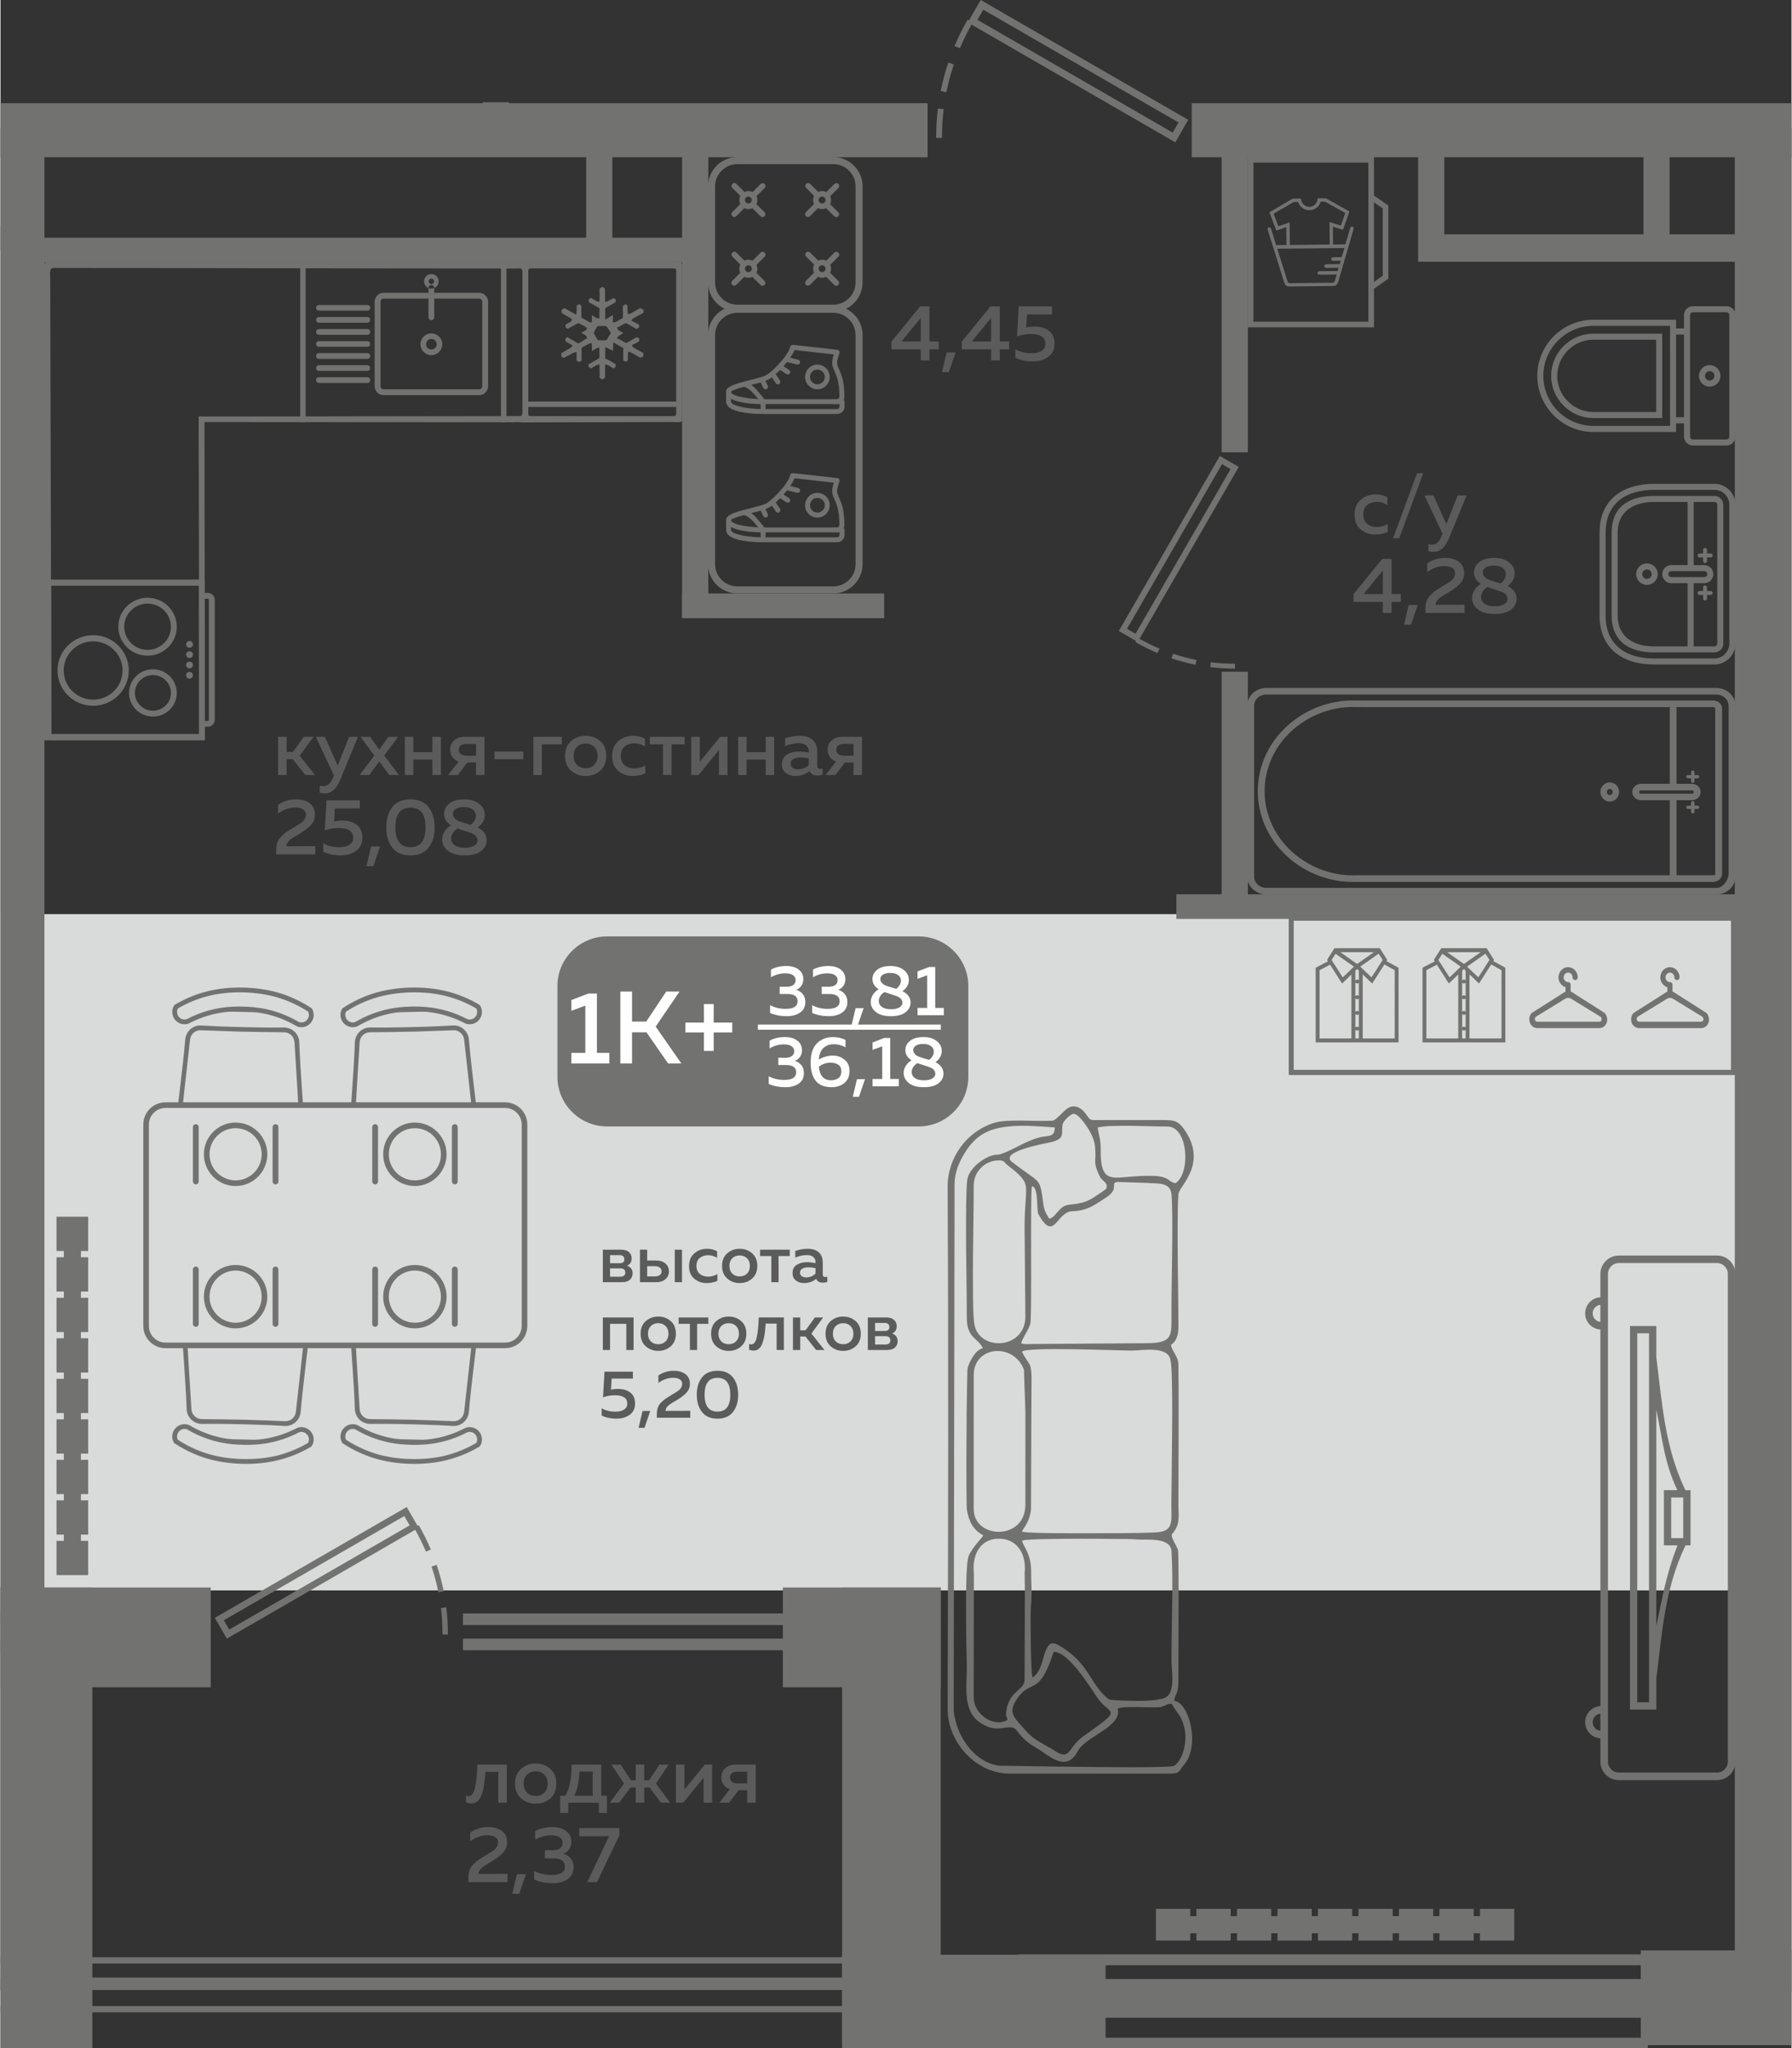 <?xml version="1.0" encoding="UTF-8"?>
<!DOCTYPE svg PUBLIC "-//W3C//DTD SVG 1.1//EN" "http://www.w3.org/Graphics/SVG/1.1/DTD/svg11.dtd">
<!-- Creator: CorelDRAW 2020 (64-Bit) -->
<svg xmlns="http://www.w3.org/2000/svg" xml:space="preserve" width="449px" height="513px" version="1.1" style="shape-rendering:geometricPrecision; text-rendering:geometricPrecision; image-rendering:optimizeQuality; fill-rule:evenodd; clip-rule:evenodd"
viewBox="0 0 315.15 360.27"
 xmlns:xlink="http://www.w3.org/1999/xlink"
 xmlns:xodm="http://www.corel.com/coreldraw/odm/2003">
 <rect x="0" y="0" width="315.15" height="360.27" fill="#333333" stroke="none"/>
 <defs>
  <style type="text/css">
   <![CDATA[
    .fil4 {fill:#FEFEFE}
    .fil0 {fill:#D9DADA}
    .fil2 {fill:#727271}
    .fil6 {fill:#727271}
    .fil1 {fill:#5B5B5B}
    .fil3 {fill:#FEFEFE}
    .fil5 {fill:#727271;fill-rule:nonzero}
   ]]>
  </style>
 </defs>
 <g id="Слой_x0020_1">
  <g id="_2499006285840">
   <polygon class="fil0" points="0,160.51 1.26,160.51 1.26,280.29 0,280.29 "/>
   <polygon class="fil0" points="5.92,279.74 306.59,279.74 306.59,160.79 5.92,160.79 "/>
   <path class="fil1" d="M238.27 90.54c0,-1.16 0.36,-2.05 1.1,-2.66 0.74,-0.62 1.6,-0.93 2.6,-0.93 0.8,0 1.49,0.18 2.07,0.52l0 1.37c-0.53,-0.37 -1.15,-0.56 -1.86,-0.56 -0.66,0 -1.23,0.18 -1.69,0.55 -0.47,0.37 -0.7,0.92 -0.7,1.66 0,0.72 0.23,1.26 0.69,1.64 0.46,0.38 1.02,0.57 1.67,0.57 0.71,0 1.36,-0.18 1.96,-0.52l0 1.38c-0.65,0.31 -1.39,0.46 -2.23,0.46 -0.97,0 -1.82,-0.3 -2.54,-0.9 -0.72,-0.6 -1.07,-1.46 -1.07,-2.58zm7.86 4.13l-1.09 0 4.22 -11.43 1.09 0 -4.22 11.43zm8.29 -2.48l1.99 -5.05 1.57 0 -3.14 7.61c-0.65,1.56 -1.55,2.33 -2.7,2.33 -0.27,0 -0.56,-0.03 -0.88,-0.11l0 -1.27c0.2,0.06 0.43,0.1 0.68,0.1 0.72,0 1.27,-0.52 1.67,-1.57l0.14 -0.33 -3.19 -6.76 1.59 0 2.27 5.05zm-11.28 6.12l1.64 0 0 6.18 1.63 0 0 1.38 -1.63 0 0 1.94 -1.54 0 0 -1.94 -5.16 0 0 -1.36 5.06 -6.2zm0.1 6.18l0 -4.15 -3.38 4.15 3.38 0zm4.95 5.39l-1.22 0 0.82 -3.47 1.58 0 -1.18 3.47zm2.86 -10.79c0.94,-0.64 1.99,-0.96 3.16,-0.96 0.99,0 1.8,0.23 2.41,0.69 0.62,0.46 0.93,1.12 0.93,1.98 0,0.72 -0.24,1.33 -0.71,1.84 -0.47,0.5 -1.11,1 -1.92,1.48 -0.07,0.04 -0.19,0.11 -0.36,0.21 -0.17,0.11 -0.29,0.18 -0.36,0.22 -0.07,0.04 -0.18,0.11 -0.33,0.2 -0.15,0.09 -0.26,0.16 -0.33,0.21 -0.07,0.05 -0.16,0.12 -0.28,0.2 -0.11,0.09 -0.2,0.17 -0.25,0.23 -0.06,0.06 -0.13,0.13 -0.2,0.22 -0.08,0.09 -0.13,0.17 -0.16,0.25 -0.03,0.07 -0.06,0.15 -0.09,0.25 -0.03,0.09 -0.04,0.18 -0.04,0.28l5.1 -0.02 0 1.44 -6.89 0 0 -0.73c0,-0.52 0.07,-0.98 0.21,-1.39 0.15,-0.4 0.4,-0.77 0.77,-1.11 0.37,-0.34 0.66,-0.58 0.86,-0.73 0.21,-0.14 0.57,-0.37 1.09,-0.68 0.05,-0.03 0.09,-0.06 0.12,-0.08 0.03,-0.02 0.07,-0.04 0.11,-0.06 0.78,-0.45 1.28,-0.78 1.5,-0.99 0.38,-0.36 0.56,-0.77 0.56,-1.21 0,-0.41 -0.16,-0.73 -0.49,-0.94 -0.33,-0.21 -0.8,-0.32 -1.39,-0.32 -1.04,0 -2.04,0.35 -3.02,1.06l0 -1.54zm8.23 1.58c0,-0.69 0.3,-1.28 0.91,-1.79 0.6,-0.5 1.49,-0.75 2.65,-0.75 1.09,0 1.96,0.26 2.61,0.78 0.64,0.52 0.98,1.14 0.99,1.86 0.02,0.93 -0.4,1.7 -1.25,2.31 1.06,0.53 1.59,1.28 1.59,2.24 0,0.75 -0.33,1.38 -0.98,1.9 -0.65,0.51 -1.62,0.77 -2.9,0.77 -1.28,0 -2.26,-0.27 -2.94,-0.81 -0.68,-0.55 -1.02,-1.21 -1.02,-1.99 0,-0.47 0.14,-0.93 0.41,-1.37 0.27,-0.45 0.65,-0.82 1.14,-1.12 -0.81,-0.52 -1.21,-1.2 -1.21,-2.03zm3.73 3.03c-0.62,-0.18 -1.07,-0.33 -1.37,-0.44 -0.36,0.22 -0.64,0.49 -0.83,0.8 -0.19,0.31 -0.29,0.63 -0.29,0.94 0.01,0.51 0.22,0.9 0.64,1.2 0.41,0.29 1.01,0.44 1.81,0.44 0.64,0 1.17,-0.12 1.58,-0.35 0.42,-0.23 0.62,-0.54 0.62,-0.91 0,-0.19 -0.03,-0.37 -0.11,-0.52 -0.07,-0.16 -0.17,-0.28 -0.28,-0.39 -0.12,-0.1 -0.27,-0.2 -0.46,-0.29 -0.19,-0.09 -0.37,-0.17 -0.54,-0.23 -0.18,-0.06 -0.39,-0.13 -0.63,-0.2 -0.02,-0.01 -0.04,-0.02 -0.05,-0.02 -0.02,0 -0.03,0 -0.04,-0.01 -0.02,-0.01 -0.03,-0.02 -0.05,-0.02zm1.87 -2.73c0,-0.43 -0.19,-0.79 -0.56,-1.07 -0.37,-0.28 -0.89,-0.41 -1.55,-0.41 -0.6,0 -1.07,0.11 -1.42,0.33 -0.35,0.22 -0.52,0.5 -0.52,0.84 0,0.32 0.11,0.59 0.33,0.81 0.22,0.22 0.43,0.38 0.63,0.46 0.21,0.08 0.53,0.2 0.98,0.33 0.07,0.03 0.13,0.05 0.17,0.06 0.39,0.1 0.73,0.2 1.02,0.29 0.61,-0.47 0.92,-1.02 0.92,-1.64z"/>
   <path class="fil1" d="M50.34 136.31l-1.49 0 0 -6.71 1.49 0 0 2.66 1.11 0 1.93 -2.66 1.7 0 -2.43 3.33 2.7 3.38 -1.72 0 -2.21 -2.78 -1.08 0 0 2.78zm9 -1.65l2 -5.06 1.56 0 -3.14 7.62c-0.64,1.55 -1.54,2.33 -2.7,2.33 -0.27,0 -0.56,-0.04 -0.88,-0.11l0 -1.27c0.21,0.06 0.44,0.1 0.69,0.1 0.72,0 1.27,-0.53 1.66,-1.57l0.14 -0.33 -3.18 -6.77 1.59 0 2.26 5.06zm8.92 -5.06l1.7 0 -2.44 3.29 2.58 3.42 -1.7 0 -1.75 -2.38 -1.75 2.38 -1.7 0 2.58 -3.42 -2.44 -3.29 1.7 0 1.61 2.27 1.61 -2.27zm4.38 6.71l-1.49 0 0 -6.71 1.49 0 0 2.7 3.36 0 0 -2.7 1.49 0 0 6.71 -1.49 0 0 -2.7 -3.36 0 0 2.7zm7.84 0l-1.72 0 1.85 -2.36c-0.48,-0.17 -0.85,-0.44 -1.11,-0.81 -0.26,-0.37 -0.39,-0.8 -0.39,-1.27 0,-0.65 0.23,-1.18 0.69,-1.62 0.46,-0.43 1.09,-0.65 1.9,-0.65l3.46 0 0 6.71 -1.49 0 0 -2.19 -1.53 0 -1.66 2.19zm0.5 -5.19c-0.23,0.18 -0.35,0.44 -0.35,0.76 0,0.33 0.12,0.58 0.35,0.76 0.24,0.18 0.56,0.28 0.97,0.28l1.72 0 0 -2.07 -1.72 0c-0.41,0 -0.73,0.09 -0.97,0.27zm5.94 1.08l5.09 0 0 1.34 -5.09 0 0 -1.34zm8.34 4.11l-1.49 0 0 -6.71 5 0 0 1.32 -3.51 0 0 5.39zm5.14 -0.75c-0.72,-0.63 -1.07,-1.5 -1.07,-2.6 0,-1.11 0.35,-1.98 1.07,-2.6 0.71,-0.63 1.56,-0.94 2.56,-0.94 1.01,0 1.86,0.31 2.57,0.94 0.71,0.62 1.06,1.49 1.06,2.6 0,1.1 -0.35,1.97 -1.06,2.6 -0.71,0.62 -1.56,0.93 -2.57,0.93 -1,0 -1.85,-0.31 -2.56,-0.93zm4.08 -1.03c0.39,-0.4 0.59,-0.92 0.59,-1.57 0,-0.66 -0.2,-1.18 -0.59,-1.57 -0.39,-0.4 -0.9,-0.6 -1.52,-0.6 -0.63,0 -1.15,0.2 -1.54,0.6 -0.39,0.39 -0.58,0.91 -0.58,1.57 0,0.65 0.19,1.17 0.58,1.57 0.39,0.39 0.91,0.59 1.54,0.59 0.62,0 1.13,-0.2 1.52,-0.59zm3.15 -1.52c0,-1.16 0.36,-2.05 1.1,-2.67 0.74,-0.61 1.6,-0.92 2.6,-0.92 0.8,0 1.49,0.17 2.07,0.52l0 1.37c-0.53,-0.37 -1.15,-0.56 -1.86,-0.56 -0.66,0 -1.23,0.18 -1.69,0.55 -0.47,0.37 -0.7,0.92 -0.7,1.66 0,0.71 0.23,1.26 0.69,1.64 0.46,0.38 1.02,0.56 1.67,0.56 0.71,0 1.36,-0.17 1.96,-0.51l0 1.38c-0.65,0.31 -1.39,0.46 -2.23,0.46 -0.97,0 -1.82,-0.3 -2.54,-0.9 -0.72,-0.6 -1.07,-1.46 -1.07,-2.58zm10.45 3.3l-1.5 0 0 -5.39 -2.32 0 0 -1.32 6.12 0 0 1.32 -2.3 0 0 5.39zm4.76 0l-1.29 0 0 -6.71 1.5 0 0 4.39 3.59 -4.39 1.29 0 0 6.71 -1.5 0 0 -4.39 -3.59 4.39zm8.45 0l-1.49 0 0 -6.71 1.49 0 0 2.7 3.36 0 0 -2.7 1.49 0 0 6.71 -1.49 0 0 -2.7 -3.36 0 0 2.7zm12.44 -1.55c0,0.32 0.16,0.49 0.49,0.49 0.11,0 0.26,-0.03 0.44,-0.09l0 1.08c-0.28,0.11 -0.59,0.17 -0.95,0.17 -0.67,0 -1.11,-0.26 -1.34,-0.78 -0.71,0.57 -1.56,0.86 -2.53,0.86 -0.65,0 -1.2,-0.18 -1.66,-0.54 -0.46,-0.36 -0.68,-0.86 -0.68,-1.51 0,-0.78 0.29,-1.35 0.88,-1.71 0.58,-0.36 1.29,-0.54 2.11,-0.54 0.54,0 1.12,0.06 1.74,0.19l0 -0.23c0,-0.43 -0.15,-0.78 -0.46,-1.04 -0.31,-0.26 -0.74,-0.39 -1.3,-0.39 -0.83,0 -1.63,0.17 -2.41,0.52l0 -1.37c0.87,-0.3 1.73,-0.45 2.57,-0.45 0.97,0 1.74,0.24 2.28,0.73 0.55,0.48 0.82,1.22 0.82,2.21l0 2.4zm-2.95 -1.52c-0.49,0 -0.91,0.08 -1.24,0.26 -0.34,0.18 -0.51,0.46 -0.51,0.84 0,0.32 0.12,0.56 0.37,0.73 0.24,0.18 0.54,0.26 0.89,0.26 0.76,0 1.41,-0.26 1.94,-0.79l0 -1.14c-0.54,-0.11 -1.02,-0.16 -1.45,-0.16zm6.13 3.07l-1.72 0 1.85 -2.36c-0.48,-0.17 -0.84,-0.44 -1.11,-0.81 -0.26,-0.37 -0.39,-0.8 -0.39,-1.27 0,-0.65 0.23,-1.18 0.7,-1.62 0.46,-0.43 1.09,-0.65 1.89,-0.65l3.46 0 0 6.71 -1.49 0 0 -2.19 -1.53 0 -1.66 2.19zm0.51 -5.19c-0.24,0.18 -0.35,0.44 -0.35,0.76 0,0.33 0.11,0.58 0.35,0.76 0.23,0.18 0.55,0.28 0.96,0.28l1.72 0 0 -2.07 -1.72 0c-0.41,0 -0.73,0.09 -0.96,0.27zm-98.58 10.44c0.94,-0.64 1.99,-0.96 3.15,-0.96 1,0 1.81,0.23 2.42,0.69 0.62,0.46 0.92,1.12 0.92,1.98 0,0.71 -0.23,1.33 -0.7,1.83 -0.47,0.51 -1.11,1.01 -1.92,1.49 -0.07,0.04 -0.19,0.11 -0.36,0.21 -0.17,0.1 -0.29,0.18 -0.36,0.22 -0.07,0.04 -0.18,0.11 -0.33,0.2 -0.15,0.09 -0.26,0.16 -0.33,0.21 -0.07,0.05 -0.16,0.11 -0.28,0.2 -0.12,0.09 -0.2,0.17 -0.26,0.23 -0.05,0.06 -0.12,0.13 -0.19,0.22 -0.08,0.09 -0.13,0.17 -0.16,0.24 -0.04,0.08 -0.07,0.16 -0.1,0.25 -0.02,0.1 -0.04,0.19 -0.04,0.28l5.1 -0.01 0 1.44 -6.89 0 0 -0.73c0,-0.52 0.08,-0.98 0.22,-1.39 0.15,-0.4 0.4,-0.77 0.77,-1.11 0.37,-0.34 0.65,-0.59 0.86,-0.73 0.2,-0.15 0.57,-0.37 1.09,-0.68 0.04,-0.04 0.08,-0.06 0.12,-0.08 0.03,-0.02 0.06,-0.04 0.1,-0.06 0.78,-0.45 1.29,-0.79 1.51,-0.99 0.37,-0.36 0.56,-0.77 0.56,-1.22 0,-0.41 -0.17,-0.72 -0.5,-0.93 -0.33,-0.22 -0.79,-0.32 -1.39,-0.32 -1.03,0 -2.04,0.35 -3.01,1.06l0 -1.54zm8.53 -0.78l5.86 0 0 1.42 -4.39 0 -0.14 2.3c0.46,-0.12 0.94,-0.17 1.44,-0.17 1.01,0 1.86,0.24 2.53,0.73 0.67,0.49 1,1.26 1,2.3 0,0.99 -0.36,1.75 -1.09,2.29 -0.74,0.54 -1.65,0.81 -2.75,0.81 -1.14,0 -2.16,-0.21 -3.04,-0.64l0 -1.5c0.8,0.47 1.75,0.7 2.86,0.7 0.73,0 1.31,-0.14 1.75,-0.43 0.44,-0.29 0.67,-0.7 0.67,-1.24 0,-1.14 -0.86,-1.71 -2.59,-1.71 -0.8,0 -1.6,0.14 -2.42,0.42l0.31 -5.28zm8.24 11.57l-1.21 0 0.82 -3.47 1.58 0 -1.19 3.47zm3.34 -3.25c-0.71,-0.91 -1.07,-2.1 -1.07,-3.57 0,-1.47 0.36,-2.66 1.07,-3.57 0.72,-0.91 1.78,-1.36 3.19,-1.36 1.41,0 2.47,0.45 3.18,1.36 0.72,0.91 1.08,2.1 1.08,3.57 0,1.47 -0.36,2.66 -1.08,3.57 -0.71,0.91 -1.77,1.36 -3.18,1.36 -1.41,0 -2.47,-0.45 -3.19,-1.36zm3.19 -0.09c1.77,0 2.65,-1.16 2.65,-3.48 0,-2.32 -0.88,-3.48 -2.65,-3.48 -1.77,0 -2.66,1.16 -2.66,3.48 0,2.32 0.89,3.48 2.66,3.48zm5.91 -5.87c0,-0.69 0.3,-1.28 0.91,-1.79 0.6,-0.5 1.49,-0.75 2.65,-0.75 1.09,0 1.96,0.26 2.61,0.78 0.64,0.52 0.98,1.14 1,1.86 0.02,0.93 -0.4,1.7 -1.26,2.3 1.06,0.53 1.59,1.28 1.59,2.25 0,0.75 -0.32,1.38 -0.98,1.9 -0.65,0.51 -1.62,0.77 -2.9,0.77 -1.28,0 -2.26,-0.27 -2.94,-0.82 -0.68,-0.54 -1.02,-1.2 -1.02,-1.99 0,-0.46 0.14,-0.92 0.41,-1.37 0.27,-0.44 0.65,-0.82 1.14,-1.11 -0.81,-0.52 -1.21,-1.2 -1.21,-2.03zm3.73 3.03c-0.62,-0.18 -1.07,-0.33 -1.37,-0.45 -0.36,0.23 -0.64,0.5 -0.83,0.81 -0.19,0.31 -0.29,0.62 -0.29,0.94 0.01,0.5 0.22,0.9 0.64,1.2 0.41,0.29 1.02,0.44 1.81,0.44 0.64,0 1.17,-0.12 1.58,-0.35 0.42,-0.24 0.62,-0.54 0.62,-0.91 0,-0.2 -0.03,-0.37 -0.11,-0.52 -0.07,-0.16 -0.17,-0.29 -0.28,-0.39 -0.12,-0.1 -0.27,-0.2 -0.46,-0.29 -0.18,-0.1 -0.37,-0.17 -0.54,-0.23 -0.18,-0.06 -0.39,-0.13 -0.63,-0.21 -0.02,-0.01 -0.04,-0.01 -0.05,-0.01 -0.01,0 -0.03,0 -0.04,-0.01 -0.02,-0.01 -0.03,-0.02 -0.05,-0.02zm1.87 -2.74c0,-0.42 -0.19,-0.78 -0.56,-1.06 -0.37,-0.28 -0.89,-0.42 -1.55,-0.42 -0.59,0 -1.07,0.11 -1.42,0.34 -0.35,0.22 -0.52,0.5 -0.52,0.84 0,0.31 0.11,0.58 0.33,0.81 0.22,0.22 0.43,0.37 0.63,0.46 0.21,0.08 0.53,0.19 0.98,0.33 0.08,0.03 0.13,0.05 0.17,0.06 0.39,0.1 0.73,0.2 1.02,0.29 0.61,-0.47 0.92,-1.02 0.92,-1.65z"/>
   <path class="fil1" d="M161.83 53.89l1.63 0 0 6.17 1.64 0 0 1.39 -1.64 0 0 1.94 -1.53 0 0 -1.94 -5.16 0 0 -1.36 5.06 -6.2zm0.1 6.17l0 -4.15 -3.38 4.15 3.38 0zm4.94 5.4l-1.21 0 0.82 -3.47 1.58 0 -1.19 3.47zm7.34 -11.57l1.63 0 0 6.17 1.64 0 0 1.39 -1.64 0 0 1.94 -1.53 0 0 -1.94 -5.16 0 0 -1.36 5.06 -6.2zm0.1 6.17l0 -4.15 -3.38 4.15 3.38 0zm4.86 -6.17l5.85 0 0 1.42 -4.39 0 -0.14 2.3c0.46,-0.12 0.94,-0.17 1.44,-0.17 1.02,0 1.86,0.24 2.53,0.73 0.67,0.49 1.01,1.26 1.01,2.3 0,0.99 -0.37,1.75 -1.1,2.29 -0.73,0.54 -1.64,0.81 -2.74,0.81 -1.15,0 -2.16,-0.21 -3.05,-0.64l0 -1.5c0.8,0.47 1.76,0.7 2.86,0.7 0.73,0 1.32,-0.14 1.76,-0.43 0.44,-0.29 0.66,-0.7 0.66,-1.24 0,-1.14 -0.86,-1.71 -2.58,-1.71 -0.8,0 -1.61,0.14 -2.42,0.42l0.31 -5.28z"/>
   <g>
    <path class="fil2" d="M106.72 164.71l54.86 0c4.79,0 8.72,3.92 8.72,8.72l0 15.98c0,4.8 -3.93,8.72 -8.72,8.72l-54.86 0c-4.8,0 -8.72,-3.92 -8.72,-8.72l0 -15.98c0,-4.8 3.92,-8.72 8.72,-8.72z"/>
    <polygon class="fil3" points="133.27,180.21 165.46,180.21 165.46,181.12 133.27,181.12 "/>
    <path class="fil4" d="M103.43 174.76l1.52 0 0 10.43 2.19 0 0 1.87 -6.69 0 0 -1.87 2.46 0 0 -8.31 -2.46 0.92 0 -1.9 2.98 -1.14zm7.7 12.3l-2.06 0 0 -12.66 2.06 0 0 5.28 2.5 0 3.52 -5.28 2.34 0 -4.2 6.17 4.52 6.49 -2.33 0 -3.81 -5.48 -2.54 0 0 5.48zm14.37 -7.2l3.26 0 0 1.74 -3.26 0 0 3.25 -1.73 0 0 -3.25 -3.25 0 0 -1.74 3.25 0 0 -3.25 1.73 0 0 3.25z"/>
    <path class="fil4" d="M141.27 172.24c0,0.44 -0.12,0.83 -0.35,1.16 -0.22,0.33 -0.53,0.56 -0.91,0.69 0.45,0.14 0.84,0.39 1.15,0.75 0.3,0.36 0.46,0.83 0.46,1.42 0,0.81 -0.31,1.42 -0.93,1.85 -0.61,0.42 -1.39,0.63 -2.32,0.63 -1.09,0 -2.08,-0.19 -2.95,-0.57l0 -1.37c0.82,0.45 1.76,0.67 2.84,0.65 1.33,-0.02 2,-0.46 2,-1.34 0,-0.85 -0.6,-1.27 -1.8,-1.27l-1.35 0 0 -1.29 1.18 0.01c0.52,0 0.92,-0.1 1.2,-0.3 0.28,-0.21 0.42,-0.49 0.42,-0.85 0,-0.38 -0.16,-0.68 -0.47,-0.89 -0.31,-0.21 -0.76,-0.32 -1.33,-0.32 -0.89,0 -1.73,0.23 -2.54,0.7l0 -1.36c0.79,-0.42 1.7,-0.63 2.72,-0.63 0.9,0 1.61,0.21 2.16,0.63 0.55,0.42 0.82,0.98 0.82,1.7zm-0.24 12.49c0,0.45 -0.12,0.83 -0.35,1.17 -0.23,0.33 -0.53,0.56 -0.92,0.68 0.46,0.15 0.84,0.4 1.15,0.75 0.31,0.36 0.46,0.84 0.46,1.43 0,0.81 -0.3,1.42 -0.92,1.84 -0.62,0.42 -1.39,0.63 -2.32,0.63 -1.1,0 -2.08,-0.18 -2.95,-0.56l0 -1.37c0.81,0.45 1.76,0.66 2.83,0.65 1.34,-0.02 2,-0.47 2,-1.34 0,-0.85 -0.6,-1.28 -1.8,-1.28l-1.35 0 0 -1.28 1.19 0.01c0.52,0 0.91,-0.1 1.19,-0.31 0.28,-0.2 0.42,-0.48 0.42,-0.84 0,-0.38 -0.15,-0.68 -0.47,-0.89 -0.31,-0.22 -0.75,-0.32 -1.33,-0.32 -0.88,0 -1.73,0.23 -2.53,0.7l0 -1.36c0.79,-0.42 1.7,-0.63 2.72,-0.63 0.89,0 1.61,0.21 2.16,0.63 0.54,0.41 0.82,0.98 0.82,1.69zm7.64 -12.49c0,0.44 -0.12,0.83 -0.35,1.16 -0.23,0.33 -0.53,0.56 -0.92,0.69 0.46,0.14 0.85,0.39 1.15,0.75 0.31,0.36 0.47,0.83 0.47,1.42 0,0.81 -0.31,1.42 -0.93,1.85 -0.61,0.42 -1.39,0.63 -2.32,0.63 -1.09,0 -2.08,-0.19 -2.95,-0.57l0 -1.37c0.81,0.45 1.76,0.67 2.84,0.65 1.33,-0.02 2,-0.46 2,-1.34 0,-0.85 -0.6,-1.27 -1.8,-1.27l-1.35 0 0 -1.29 1.18 0.01c0.52,0 0.92,-0.1 1.2,-0.3 0.28,-0.21 0.41,-0.49 0.41,-0.85 0,-0.38 -0.15,-0.68 -0.46,-0.89 -0.32,-0.21 -0.76,-0.32 -1.33,-0.32 -0.89,0 -1.73,0.23 -2.54,0.7l0 -1.36c0.79,-0.42 1.7,-0.63 2.72,-0.63 0.89,0 1.61,0.21 2.16,0.63 0.54,0.42 0.82,0.98 0.82,1.7zm2.15 8.18l-1.09 0 0.74 -3.1 1.41 0 -1.06 3.1zm2.61 -8.23c0,-0.62 0.27,-1.15 0.81,-1.6 0.54,-0.45 1.33,-0.68 2.38,-0.68 0.97,0 1.75,0.24 2.33,0.7 0.57,0.47 0.87,1.02 0.89,1.67 0.02,0.83 -0.36,1.52 -1.13,2.06 0.95,0.47 1.43,1.14 1.43,2.01 0,0.67 -0.29,1.23 -0.88,1.69 -0.58,0.47 -1.45,0.7 -2.59,0.7 -1.15,0 -2.02,-0.25 -2.63,-0.73 -0.61,-0.49 -0.91,-1.08 -0.91,-1.79 0,-0.41 0.12,-0.82 0.36,-1.22 0.24,-0.4 0.58,-0.73 1.03,-1 -0.73,-0.47 -1.09,-1.07 -1.09,-1.81zm3.34 2.71c-0.55,-0.17 -0.96,-0.3 -1.23,-0.4 -0.32,0.2 -0.57,0.44 -0.74,0.72 -0.17,0.28 -0.26,0.56 -0.26,0.84 0.01,0.45 0.2,0.81 0.57,1.07 0.37,0.26 0.91,0.39 1.62,0.39 0.57,0 1.05,-0.1 1.42,-0.31 0.37,-0.21 0.55,-0.48 0.55,-0.81 0,-0.18 -0.03,-0.33 -0.1,-0.47 -0.06,-0.14 -0.15,-0.25 -0.25,-0.34 -0.11,-0.09 -0.24,-0.18 -0.41,-0.27 -0.17,-0.08 -0.33,-0.15 -0.49,-0.2 -0.16,-0.06 -0.34,-0.12 -0.56,-0.18 -0.02,-0.01 -0.03,-0.01 -0.04,-0.01 -0.02,0 -0.03,-0.01 -0.04,-0.02 -0.01,-0.01 -0.03,-0.01 -0.04,-0.01zm1.67 -2.45c0,-0.38 -0.17,-0.7 -0.5,-0.95 -0.33,-0.25 -0.8,-0.37 -1.39,-0.37 -0.53,0 -0.95,0.1 -1.27,0.3 -0.31,0.2 -0.46,0.45 -0.46,0.75 0,0.28 0.09,0.52 0.29,0.72 0.2,0.2 0.38,0.34 0.57,0.41 0.18,0.08 0.47,0.18 0.87,0.3 0.07,0.03 0.12,0.04 0.15,0.05 0.35,0.1 0.66,0.18 0.91,0.27 0.55,-0.43 0.83,-0.92 0.83,-1.48zm4.99 -2.37l1.05 0 0 7.21 1.51 0 0 1.28 -4.63 0 0 -1.28 1.7 0 0 -5.75 -1.7 0.64 0 -1.32 2.07 -0.78zm-19.44 16.29c0.77,-0.46 1.6,-0.7 2.47,-0.7 0.79,0 1.48,0.24 2.06,0.72 0.59,0.48 0.88,1.14 0.88,1.99 0,0.9 -0.3,1.6 -0.9,2.1 -0.6,0.5 -1.35,0.75 -2.24,0.75 -1.27,0 -2.2,-0.37 -2.8,-1.12 -0.61,-0.75 -0.91,-1.82 -0.91,-3.21 0,-1.49 0.37,-2.62 1.1,-3.37 0.73,-0.74 1.68,-1.12 2.84,-1.12 0.78,0 1.51,0.17 2.2,0.5l0 1.3c-0.65,-0.36 -1.33,-0.54 -2.07,-0.54 -0.71,0 -1.31,0.22 -1.79,0.64 -0.48,0.42 -0.76,1.11 -0.84,2.06zm0.01 1.26c0.15,1.59 0.87,2.38 2.15,2.38 0.53,0 0.97,-0.13 1.3,-0.38 0.34,-0.26 0.51,-0.65 0.51,-1.18 0,-0.55 -0.18,-0.93 -0.53,-1.17 -0.35,-0.24 -0.81,-0.36 -1.37,-0.36 -0.77,0 -1.46,0.24 -2.06,0.71zm7.06 5.29l-1.09 0 0.74 -3.1 1.41 0 -1.06 3.1zm4.45 -10.35l1.05 0 0 7.21 1.51 0 0 1.29 -4.62 0 0 -1.29 1.7 0 0 -5.74 -1.7 0.63 0 -1.31 2.06 -0.79zm3.71 2.12c0,-0.62 0.27,-1.16 0.81,-1.6 0.54,-0.45 1.34,-0.68 2.38,-0.68 0.97,0 1.75,0.23 2.33,0.7 0.58,0.47 0.87,1.02 0.89,1.66 0.02,0.84 -0.36,1.52 -1.12,2.06 0.95,0.48 1.42,1.15 1.42,2.02 0,0.66 -0.29,1.23 -0.87,1.69 -0.59,0.46 -1.45,0.69 -2.6,0.69 -1.14,0 -2.02,-0.24 -2.63,-0.73 -0.61,-0.49 -0.91,-1.08 -0.91,-1.78 0,-0.41 0.12,-0.82 0.36,-1.22 0.24,-0.4 0.59,-0.74 1.03,-1 -0.73,-0.47 -1.09,-1.07 -1.09,-1.81zm3.34 2.71c-0.55,-0.17 -0.96,-0.3 -1.23,-0.4 -0.32,0.2 -0.57,0.44 -0.74,0.72 -0.17,0.27 -0.26,0.56 -0.26,0.84 0.01,0.45 0.2,0.81 0.57,1.07 0.37,0.26 0.91,0.39 1.62,0.39 0.57,0 1.05,-0.1 1.42,-0.31 0.37,-0.21 0.55,-0.48 0.55,-0.81 0,-0.18 -0.03,-0.33 -0.1,-0.47 -0.06,-0.14 -0.15,-0.25 -0.25,-0.35 -0.11,-0.09 -0.24,-0.18 -0.41,-0.26 -0.16,-0.08 -0.33,-0.15 -0.49,-0.2 -0.15,-0.06 -0.34,-0.12 -0.56,-0.19 -0.01,0 -0.03,-0.01 -0.04,-0.01 -0.01,0 -0.03,0 -0.04,-0.01 -0.01,-0.01 -0.03,-0.01 -0.04,-0.01zm1.67 -2.45c0,-0.39 -0.17,-0.7 -0.5,-0.95 -0.33,-0.25 -0.79,-0.38 -1.39,-0.38 -0.53,0 -0.95,0.1 -1.26,0.3 -0.32,0.2 -0.47,0.45 -0.47,0.75 0,0.29 0.1,0.53 0.29,0.73 0.2,0.2 0.39,0.33 0.57,0.41 0.18,0.07 0.47,0.17 0.87,0.3 0.07,0.02 0.12,0.04 0.15,0.05 0.35,0.09 0.66,0.18 0.92,0.26 0.55,-0.42 0.82,-0.91 0.82,-1.47z"/>
   </g>
   <path class="fil1" d="M85.33 311.65c-0.05,0.87 -0.13,1.62 -0.22,2.24 -0.1,0.63 -0.23,1.2 -0.42,1.73 -0.19,0.53 -0.43,0.92 -0.73,1.19 -0.31,0.26 -0.68,0.4 -1.12,0.4 -0.28,0 -0.59,-0.06 -0.92,-0.19l0 -1.17c0.16,0.06 0.31,0.08 0.44,0.08 0.53,0 0.9,-0.46 1.12,-1.39 0.22,-0.92 0.37,-2.31 0.44,-4.17l5.17 0 0 6.71 -1.5 0 0 -5.43 -2.26 0zm6.28 4.68c-0.71,-0.63 -1.07,-1.49 -1.07,-2.6 0,-1.11 0.36,-1.98 1.07,-2.6 0.71,-0.63 1.57,-0.94 2.57,-0.94 1,0 1.86,0.31 2.57,0.94 0.7,0.62 1.06,1.49 1.06,2.6 0,1.11 -0.36,1.97 -1.06,2.6 -0.71,0.62 -1.57,0.93 -2.57,0.93 -1,0 -1.86,-0.31 -2.57,-0.93zm4.09 -1.03c0.39,-0.4 0.58,-0.92 0.58,-1.57 0,-0.66 -0.19,-1.18 -0.58,-1.57 -0.39,-0.4 -0.9,-0.6 -1.52,-0.6 -0.64,0 -1.15,0.2 -1.54,0.6 -0.39,0.39 -0.59,0.91 -0.59,1.57 0,0.65 0.2,1.17 0.59,1.57 0.39,0.39 0.9,0.59 1.54,0.59 0.62,0 1.13,-0.2 1.52,-0.59zm4.2 3.58l-1.41 0 0 -3.03 0.92 0c0.74,-1.3 1.09,-3.13 1.07,-5.48l5.23 0 0 5.48 1 0 0 3.03 -1.41 0 0 -1.8 -5.4 0 0 1.8zm1.97 -7.28c-0.05,1.68 -0.35,3.1 -0.89,4.25l3.23 0 0 -4.25 -2.34 0zm15.97 5.48l-1.63 0 -2 -2.67 -0.94 0 0 2.67 -1.49 0 0 -2.67 -0.92 0 -2 2.67 -1.64 0 2.5 -3.37 -2.24 -3.34 1.63 0 1.83 2.77 0.84 0 0 -2.77 1.49 0 0 2.77 0.86 0 1.83 -2.77 1.62 0 -2.24 3.34 2.5 3.37zm2.29 0l-1.28 0 0 -6.71 1.49 0 0 4.39 3.59 -4.39 1.29 0 0 6.71 -1.5 0 0 -4.39 -3.59 4.39zm8.08 0l-1.72 0 1.84 -2.36c-0.47,-0.17 -0.84,-0.44 -1.1,-0.81 -0.26,-0.37 -0.39,-0.8 -0.39,-1.27 0,-0.65 0.23,-1.18 0.69,-1.62 0.46,-0.43 1.09,-0.65 1.89,-0.65l3.47 0 0 6.71 -1.5 0 0 -2.19 -1.52 0 -1.66 2.19zm0.5 -5.19c-0.23,0.18 -0.35,0.44 -0.35,0.76 0,0.33 0.12,0.58 0.35,0.76 0.23,0.18 0.56,0.28 0.96,0.28l1.72 0 0 -2.07 -1.72 0c-0.4,0 -0.73,0.09 -0.96,0.27zm-46.06 10.44c0.94,-0.64 1.99,-0.96 3.16,-0.96 0.99,0 1.8,0.23 2.41,0.69 0.62,0.46 0.93,1.12 0.93,1.98 0,0.71 -0.24,1.33 -0.71,1.83 -0.47,0.51 -1.11,1.01 -1.92,1.49 -0.07,0.04 -0.19,0.11 -0.36,0.21 -0.17,0.1 -0.29,0.18 -0.36,0.22 -0.07,0.04 -0.18,0.11 -0.33,0.2 -0.15,0.09 -0.26,0.16 -0.33,0.21 -0.07,0.05 -0.16,0.11 -0.28,0.2 -0.11,0.09 -0.2,0.17 -0.25,0.23 -0.06,0.06 -0.13,0.13 -0.2,0.22 -0.07,0.09 -0.13,0.17 -0.16,0.24 -0.03,0.08 -0.06,0.16 -0.09,0.26 -0.03,0.09 -0.04,0.18 -0.04,0.27l5.1 -0.01 0 1.44 -6.89 0 0 -0.73c0,-0.52 0.07,-0.98 0.21,-1.39 0.15,-0.4 0.4,-0.77 0.77,-1.11 0.37,-0.34 0.66,-0.59 0.86,-0.73 0.21,-0.14 0.57,-0.37 1.09,-0.68 0.05,-0.04 0.09,-0.06 0.12,-0.08 0.03,-0.02 0.07,-0.04 0.11,-0.06 0.78,-0.45 1.28,-0.78 1.5,-0.99 0.38,-0.36 0.56,-0.77 0.56,-1.22 0,-0.41 -0.16,-0.72 -0.49,-0.93 -0.33,-0.22 -0.8,-0.32 -1.39,-0.32 -1.04,0 -2.04,0.35 -3.02,1.06l0 -1.54zm8.62 10.79l-1.22 0 0.83 -3.47 1.58 0 -1.19 3.47zm9.18 -9.15c0,0.49 -0.13,0.92 -0.39,1.3 -0.25,0.37 -0.59,0.62 -1.02,0.76 0.51,0.16 0.94,0.44 1.28,0.84 0.35,0.4 0.52,0.93 0.52,1.6 0,0.9 -0.35,1.59 -1.04,2.06 -0.68,0.47 -1.55,0.7 -2.59,0.7 -1.22,0 -2.32,-0.21 -3.3,-0.63l0 -1.53c0.91,0.5 1.97,0.74 3.17,0.72 1.49,-0.02 2.24,-0.51 2.24,-1.49 0,-0.95 -0.67,-1.43 -2.02,-1.43l-1.5 0 0 -1.44 1.32 0.02c0.58,0 1.02,-0.12 1.34,-0.34 0.31,-0.23 0.46,-0.55 0.46,-0.95 0,-0.43 -0.17,-0.76 -0.52,-1 -0.35,-0.23 -0.84,-0.35 -1.49,-0.35 -0.98,0 -1.93,0.26 -2.83,0.78l0 -1.52c0.88,-0.47 1.9,-0.7 3.04,-0.7 1,0 1.8,0.23 2.41,0.7 0.61,0.46 0.92,1.1 0.92,1.9zm1.39 -2.42l7.06 0 0 1.26 -3.94 8.24 -1.72 0 3.86 -8.08 -5.26 0 0 -1.42z"/>
   <polygon class="fil2" points="0,27.66 163.13,27.66 163.13,18.16 0,18.16 "/>
   <polygon class="fil2" points="209.61,27.66 315.15,27.66 315.15,18.16 209.61,18.16 "/>
   <polygon class="fil2" points="7.73,350.26 7.73,22.45 0,22.45 0,350.26 "/>
   <polygon class="fil2" points="315.15,22.45 305.17,22.45 305.17,350.26 315.15,350.26 "/>
   <polygon class="fil2" points="2.2,44.04 2.2,39.7 0,39.7 0,44.04 "/>
   <polygon class="fil2" points="122.58,46.15 122.58,41.81 6.15,41.81 6.15,46.15 "/>
   <polygon class="fil2" points="103.06,25.4 107.66,25.4 107.66,45.07 103.06,45.07 "/>
   <polygon class="fil2" points="89.46,17.99 89.46,21.89 84.86,21.89 84.86,17.99 "/>
   <polygon class="fil2" points="119.94,108.73 119.94,104.39 155.49,104.39 155.49,108.73 "/>
   <polygon class="fil2" points="124.55,25.19 119.94,25.19 119.94,108.73 124.55,108.73 "/>
   <polygon class="fil2" points="214.88,23.87 219.49,23.87 219.49,79.56 214.88,79.56 "/>
   <polygon class="fil2" points="214.88,118.15 219.49,118.15 219.49,161.57 214.88,161.57 "/>
   <polygon class="fil2" points="206.91,161.63 206.91,157.3 307.82,157.3 307.82,161.63 "/>
   <polygon class="fil2" points="250.35,41.22 306.76,41.22 306.76,46.04 250.35,46.04 "/>
   <polygon class="fil2" points="289.1,24.09 293.7,24.09 293.7,43.71 289.1,43.71 "/>
   <path class="fil2" d="M209 21.08l-2.28 3.95 -35.86 -20.7c-0.76,1.36 -1.43,2.72 -2.04,4.16l-0.94 -0.4c0.68,-1.61 1.44,-3.13 2.3,-4.64l0.23 0.13 2.07 -3.58 36.52 21.08zm-44.36 3.17c0,-1.73 0.1,-3.44 0.31,-5.17l1.01 0.13c-0.2,1.68 -0.3,3.34 -0.29,5.04l-1.03 0zm0.8 -8.24c0.35,-1.71 0.78,-3.37 1.34,-5.01l0.97 0.33c-0.54,1.62 -0.97,3.21 -1.31,4.88l-1 -0.2zm7.5 -14.3l-1.03 1.78 34.35 19.83 1.03 -1.78 -34.35 -19.83z"/>
   <polygon class="fil2" points="249.45,24.09 254.05,24.09 254.05,46.04 249.45,46.04 "/>
   <polygon class="fil2" points="16.16,360.27 16.16,279.23 0,279.23 0,360.27 "/>
   <polygon class="fil2" points="0,296.77 36.99,296.77 36.99,279.23 0,279.23 "/>
   <polygon class="fil2" points="148.09,360.27 194.45,360.27 194.45,343.82 148.09,343.82 "/>
   <polygon class="fil2" points="288.63,359.72 315.15,359.72 315.15,343.06 288.63,343.06 "/>
   <polygon class="fil2" points="137.67,296.77 165.44,296.77 165.44,279.23 137.67,279.23 "/>
   <polygon class="fil2" points="148.09,359.31 165.44,359.31 165.44,279.23 148.09,279.23 "/>
   <polygon class="fil2" points="179.11,343.76 179.11,345.67 289.87,345.67 289.87,343.76 "/>
   <polygon class="fil2" points="179.11,358.42 179.11,360.27 289.87,360.27 289.87,358.42 "/>
   <polygon class="fil2" points="179.11,348.09 179.11,354.9 289.87,354.9 289.87,348.09 "/>
   <polygon class="fil2" points="10.67,350.02 152.1,350.02 152.1,347.83 10.67,347.83 "/>
   <polygon class="fil2" points="10.67,353.95 152.1,353.95 152.1,352.85 10.67,352.85 "/>
   <polygon class="fil2" points="10.67,345.36 152.1,345.36 152.1,344.26 10.67,344.26 "/>
   <polygon class="fil2" points="0,350.02 12.13,350.02 12.13,347.83 0,347.83 "/>
   <polygon class="fil2" points="0,353.95 12.13,353.95 12.13,352.85 0,352.85 "/>
   <polygon class="fil2" points="0,345.36 12.13,345.36 12.13,344.26 0,344.26 "/>
   <path class="fil2" d="M37.72 284.56l2.11 3.66 33.14 -19.14c0.71,1.25 1.33,2.52 1.89,3.84l0.87 -0.37c-0.63,-1.48 -1.33,-2.89 -2.13,-4.29l-0.21 0.13 -1.91 -3.32 -33.76 19.49zm41 2.94c0.01,-1.61 -0.08,-3.19 -0.28,-4.79l-0.94 0.12c0.19,1.56 0.28,3.09 0.28,4.66l0.94 0.01zm-0.73 -7.63c-0.32,-1.57 -0.73,-3.11 -1.24,-4.63l-0.9 0.31c0.5,1.49 0.89,2.97 1.21,4.51l0.93 -0.19zm-6.94 -13.21l0.95 1.64 -31.75 18.33 -0.95 -1.64 31.75 -18.33z"/>
   <path class="fil1" d="M109.35 225.53l-3.36 0 0 -5.72 3.26 0c0.57,0 1.01,0.14 1.33,0.42 0.32,0.28 0.48,0.65 0.48,1.1 0,0.63 -0.27,1.06 -0.81,1.3 0.29,0.09 0.52,0.25 0.71,0.48 0.18,0.23 0.27,0.51 0.27,0.84 0,0.47 -0.16,0.85 -0.47,1.14 -0.31,0.29 -0.78,0.44 -1.41,0.44zm-2.09 -2.43l0 1.46 1.78 0c0.6,0 0.9,-0.24 0.9,-0.72 0,-0.5 -0.29,-0.74 -0.88,-0.74l-1.8 0zm0 -2.33l0 1.42 1.71 0c0.54,0 0.81,-0.23 0.81,-0.69 0,-0.26 -0.08,-0.44 -0.24,-0.56 -0.15,-0.11 -0.34,-0.17 -0.57,-0.17l-1.71 0zm8.1 4.76l-2.84 0 0 -5.72 1.27 0 0 1.9 1.57 0c0.7,0 1.25,0.18 1.65,0.54 0.41,0.36 0.61,0.81 0.61,1.37 0,0.56 -0.2,1.01 -0.61,1.37 -0.4,0.36 -0.95,0.54 -1.65,0.54zm-1.57 -2.82l0 1.8 1.32 0c0.38,0 0.68,-0.07 0.89,-0.23 0.22,-0.15 0.32,-0.37 0.32,-0.66 0,-0.29 -0.1,-0.52 -0.32,-0.67 -0.21,-0.16 -0.51,-0.24 -0.89,-0.24l-1.32 0zm6.13 2.82l-1.27 0 0 -5.72 1.27 0 0 5.72zm1.24 -2.82c0,-0.99 0.32,-1.75 0.95,-2.27 0.62,-0.53 1.36,-0.79 2.21,-0.79 0.69,0 1.27,0.15 1.77,0.44l0 1.17c-0.45,-0.32 -0.98,-0.48 -1.59,-0.48 -0.56,0 -1.04,0.16 -1.44,0.47 -0.4,0.32 -0.6,0.79 -0.6,1.42 0,0.61 0.2,1.08 0.59,1.4 0.4,0.32 0.87,0.48 1.43,0.48 0.6,0 1.16,-0.15 1.67,-0.44l0 1.18c-0.55,0.26 -1.18,0.39 -1.9,0.39 -0.83,0 -1.56,-0.25 -2.17,-0.77 -0.61,-0.51 -0.92,-1.24 -0.92,-2.2zm6.72 2.17c-0.61,-0.53 -0.91,-1.27 -0.91,-2.21 0,-0.95 0.3,-1.69 0.91,-2.22 0.61,-0.53 1.34,-0.8 2.19,-0.8 0.86,0 1.59,0.27 2.19,0.8 0.61,0.53 0.91,1.27 0.91,2.22 0,0.94 -0.3,1.68 -0.91,2.21 -0.6,0.54 -1.33,0.8 -2.19,0.8 -0.85,0 -1.58,-0.26 -2.19,-0.8zm3.49 -0.87c0.33,-0.34 0.5,-0.79 0.5,-1.34 0,-0.56 -0.17,-1.01 -0.5,-1.34 -0.34,-0.34 -0.77,-0.51 -1.3,-0.51 -0.54,0 -0.98,0.17 -1.31,0.51 -0.34,0.33 -0.5,0.78 -0.5,1.34 0,0.55 0.16,1 0.5,1.34 0.33,0.34 0.77,0.5 1.31,0.5 0.53,0 0.96,-0.16 1.3,-0.5zm5.54 1.52l-1.27 0 0 -4.6 -1.98 0 0 -1.12 5.22 0 0 1.12 -1.97 0 0 4.6zm7.78 -1.33c0,0.28 0.14,0.42 0.41,0.42 0.1,0 0.23,-0.02 0.39,-0.07l0 0.92c-0.24,0.09 -0.51,0.14 -0.82,0.14 -0.57,0 -0.95,-0.22 -1.14,-0.67 -0.61,0.5 -1.33,0.74 -2.16,0.74 -0.55,0 -1.03,-0.15 -1.42,-0.46 -0.39,-0.3 -0.58,-0.73 -0.58,-1.29 0,-0.67 0.25,-1.15 0.75,-1.46 0.5,-0.31 1.1,-0.46 1.8,-0.46 0.46,0 0.96,0.06 1.49,0.17l0 -0.2c0,-0.37 -0.13,-0.66 -0.39,-0.89 -0.26,-0.22 -0.63,-0.33 -1.11,-0.33 -0.71,0 -1.4,0.15 -2.06,0.44l0 -1.17c0.74,-0.25 1.47,-0.38 2.19,-0.38 0.83,0 1.48,0.21 1.95,0.62 0.46,0.41 0.7,1.04 0.7,1.88l0 2.05zm-2.52 -1.29c-0.42,0 -0.77,0.07 -1.06,0.22 -0.29,0.15 -0.43,0.39 -0.43,0.72 0,0.27 0.1,0.48 0.31,0.62 0.21,0.15 0.46,0.22 0.76,0.22 0.66,0 1.21,-0.22 1.66,-0.68l0 -0.96c-0.46,-0.1 -0.87,-0.14 -1.24,-0.14zm-34.91 14.54l-1.27 0 0 -5.72 5.41 0 0 5.72 -1.28 0 0 -4.6 -2.86 0 0 4.6zm6.29 -0.64c-0.61,-0.54 -0.91,-1.27 -0.91,-2.22 0,-0.95 0.3,-1.69 0.91,-2.22 0.61,-0.53 1.34,-0.8 2.19,-0.8 0.86,0 1.59,0.27 2.19,0.8 0.61,0.53 0.91,1.27 0.91,2.22 0,0.95 -0.3,1.68 -0.91,2.22 -0.6,0.53 -1.33,0.8 -2.19,0.8 -0.85,0 -1.58,-0.27 -2.19,-0.8zm3.49 -0.88c0.33,-0.34 0.5,-0.78 0.5,-1.34 0,-0.56 -0.17,-1 -0.5,-1.34 -0.34,-0.34 -0.77,-0.51 -1.3,-0.51 -0.54,0 -0.98,0.17 -1.31,0.51 -0.34,0.34 -0.5,0.78 -0.5,1.34 0,0.56 0.16,1 0.5,1.34 0.33,0.34 0.77,0.51 1.31,0.51 0.53,0 0.96,-0.17 1.3,-0.51zm5.54 1.52l-1.27 0 0 -4.6 -1.98 0 0 -1.12 5.22 0 0 1.12 -1.97 0 0 4.6zm3.37 -0.64c-0.61,-0.54 -0.91,-1.27 -0.91,-2.22 0,-0.95 0.3,-1.69 0.91,-2.22 0.61,-0.53 1.34,-0.8 2.19,-0.8 0.86,0 1.59,0.27 2.19,0.8 0.61,0.53 0.91,1.27 0.91,2.22 0,0.95 -0.3,1.68 -0.91,2.22 -0.6,0.53 -1.33,0.8 -2.19,0.8 -0.85,0 -1.58,-0.27 -2.19,-0.8zm3.49 -0.88c0.33,-0.34 0.5,-0.78 0.5,-1.34 0,-0.56 -0.17,-1 -0.5,-1.34 -0.34,-0.34 -0.77,-0.51 -1.3,-0.51 -0.54,0 -0.98,0.17 -1.31,0.51 -0.34,0.34 -0.5,0.78 -0.5,1.34 0,0.56 0.16,1 0.5,1.34 0.33,0.34 0.77,0.51 1.31,0.51 0.53,0 0.96,-0.17 1.3,-0.51zm5.2 -3.12c-0.05,0.75 -0.11,1.39 -0.19,1.92 -0.08,0.54 -0.2,1.03 -0.36,1.48 -0.16,0.44 -0.37,0.78 -0.63,1.01 -0.26,0.23 -0.57,0.34 -0.95,0.34 -0.24,0 -0.5,-0.05 -0.78,-0.16l0 -1c0.13,0.05 0.26,0.07 0.37,0.07 0.45,0 0.77,-0.39 0.96,-1.18 0.18,-0.79 0.31,-1.98 0.37,-3.56l4.41 0 0 5.72 -1.27 0 0 -4.64 -1.93 0zm6.08 4.64l-1.28 0 0 -5.72 1.28 0 0 2.26 0.94 0 1.65 -2.26 1.45 0 -2.07 2.84 2.3 2.88 -1.47 0 -1.88 -2.37 -0.92 0 0 2.37zm5.37 -0.64c-0.61,-0.54 -0.91,-1.27 -0.91,-2.22 0,-0.95 0.3,-1.69 0.91,-2.22 0.61,-0.53 1.34,-0.8 2.19,-0.8 0.86,0 1.59,0.27 2.19,0.8 0.61,0.53 0.91,1.27 0.91,2.22 0,0.95 -0.3,1.68 -0.91,2.22 -0.6,0.53 -1.33,0.8 -2.19,0.8 -0.85,0 -1.58,-0.27 -2.19,-0.8zm3.49 -0.88c0.33,-0.34 0.5,-0.78 0.5,-1.34 0,-0.56 -0.17,-1 -0.5,-1.34 -0.34,-0.34 -0.77,-0.51 -1.3,-0.51 -0.54,0 -0.98,0.17 -1.31,0.51 -0.34,0.34 -0.5,0.78 -0.5,1.34 0,0.56 0.16,1 0.5,1.34 0.33,0.34 0.77,0.51 1.31,0.51 0.53,0 0.96,-0.17 1.3,-0.51zm6.4 1.52l-3.36 0 0 -5.72 3.26 0c0.57,0 1.01,0.14 1.33,0.42 0.33,0.28 0.49,0.65 0.49,1.1 0,0.63 -0.27,1.07 -0.81,1.3 0.28,0.09 0.52,0.25 0.7,0.48 0.18,0.23 0.27,0.51 0.27,0.85 0,0.47 -0.15,0.85 -0.47,1.14 -0.31,0.29 -0.78,0.43 -1.41,0.43zm-2.09 -2.43l0 1.47 1.78 0c0.6,0 0.91,-0.25 0.91,-0.73 0,-0.49 -0.3,-0.74 -0.89,-0.74l-1.8 0zm0 -2.33l0 1.42 1.71 0c0.54,0 0.81,-0.23 0.81,-0.69 0,-0.25 -0.08,-0.44 -0.23,-0.55 -0.16,-0.12 -0.35,-0.18 -0.58,-0.18l-1.71 0zm-47.61 8.58l5 0 0 1.21 -3.74 0 -0.12 1.96c0.39,-0.1 0.79,-0.14 1.22,-0.14 0.87,0 1.59,0.2 2.16,0.62 0.57,0.42 0.86,1.07 0.86,1.96 0,0.85 -0.31,1.5 -0.93,1.96 -0.63,0.46 -1.41,0.69 -2.35,0.69 -0.98,0 -1.84,-0.18 -2.6,-0.55l0 -1.27c0.69,0.39 1.5,0.59 2.45,0.59 0.62,0 1.12,-0.12 1.49,-0.37 0.38,-0.24 0.57,-0.6 0.57,-1.06 0,-0.97 -0.74,-1.45 -2.21,-1.45 -0.68,0 -1.37,0.11 -2.06,0.35l0.26 -4.5zm7.04 9.87l-1.04 0 0.7 -2.96 1.35 0 -1.01 2.96zm2.44 -9.21c0.81,-0.54 1.7,-0.82 2.7,-0.82 0.85,0 1.54,0.2 2.06,0.59 0.52,0.4 0.79,0.96 0.79,1.69 0,0.61 -0.2,1.13 -0.61,1.57 -0.4,0.43 -0.94,0.85 -1.63,1.27 -0.06,0.03 -0.16,0.09 -0.31,0.18 -0.15,0.08 -0.25,0.14 -0.31,0.18 -0.06,0.04 -0.15,0.09 -0.28,0.17 -0.13,0.08 -0.22,0.14 -0.28,0.18 -0.06,0.04 -0.14,0.1 -0.24,0.18 -0.1,0.07 -0.17,0.13 -0.22,0.19 -0.05,0.05 -0.1,0.11 -0.17,0.19 -0.06,0.07 -0.1,0.14 -0.13,0.21 -0.03,0.06 -0.06,0.13 -0.08,0.21 -0.02,0.08 -0.04,0.16 -0.04,0.24l4.36 -0.01 0 1.22 -5.88 0 0 -0.62c0,-0.44 0.06,-0.84 0.18,-1.18 0.13,-0.35 0.34,-0.67 0.66,-0.96 0.31,-0.29 0.56,-0.49 0.73,-0.62 0.18,-0.12 0.49,-0.31 0.93,-0.57 0.04,-0.04 0.08,-0.06 0.1,-0.08 0.03,-0.01 0.06,-0.03 0.09,-0.04 0.67,-0.39 1.1,-0.68 1.29,-0.85 0.32,-0.31 0.48,-0.66 0.48,-1.04 0,-0.35 -0.14,-0.61 -0.43,-0.8 -0.28,-0.18 -0.67,-0.27 -1.18,-0.27 -0.88,0 -1.74,0.3 -2.58,0.91l0 -1.32zm7.68 6.44c-0.61,-0.78 -0.92,-1.79 -0.92,-3.05 0,-1.26 0.31,-2.27 0.92,-3.05 0.61,-0.77 1.52,-1.16 2.72,-1.16 1.2,0 2.11,0.39 2.72,1.16 0.61,0.78 0.92,1.79 0.92,3.05 0,1.26 -0.31,2.27 -0.92,3.05 -0.61,0.77 -1.52,1.16 -2.72,1.16 -1.2,0 -2.11,-0.39 -2.72,-1.16zm2.72 -0.08c1.51,0 2.26,-0.99 2.26,-2.97 0,-1.98 -0.75,-2.97 -2.26,-2.97 -1.51,0 -2.27,0.99 -2.27,2.97 0,1.98 0.76,2.97 2.27,2.97z"/>
   <g>
    <polygon class="fil2" points="0.36,290.26 0.36,288.22 0,288.22 0,290.26 "/>
    <polygon class="fil2" points="0.36,285.84 0.36,283.79 0,283.79 0,285.84 "/>
   </g>
   <g>
    <polygon class="fil2" points="148.37,290.26 148.37,288.22 81.38,288.22 81.38,290.26 "/>
    <polygon class="fil2" points="148.37,285.84 148.37,283.79 81.38,283.79 81.38,285.84 "/>
   </g>
   <path class="fil2" d="M214.56 80.2l3.33 1.92 -17.46 30.24c1.14,0.64 2.29,1.21 3.51,1.72l-0.35 0.79c-1.35,-0.57 -2.63,-1.21 -3.9,-1.94l0.11 -0.2 -3.02 -1.74 17.78 -30.79zm2.67 37.4c-1.46,0.01 -2.91,-0.08 -4.36,-0.25l0.1 -0.86c1.43,0.17 2.82,0.25 4.25,0.25l0.01 0.86zm-6.96 -0.67c-1.43,-0.29 -2.83,-0.66 -4.22,-1.13l0.28 -0.81c1.37,0.45 2.71,0.81 4.12,1.09l-0.18 0.85zm-12.05 -6.33l1.5 0.87 16.73 -28.96 -1.51 -0.87 -16.72 28.96z"/>
   <path class="fil2" d="M166.66 208.79c-0.03,-5.13 3.31,-9.77 8.22,-11.3 1.28,-0.4 3.45,-0.39 4.8,-0.39 0.66,0 5.29,0.15 5.64,-0.03 0.51,-0.27 1.59,-1.39 2.02,-1.79 1.24,-1.17 2.6,-0.71 3.55,0.54 1.02,1.34 0.63,1.19 2.38,1.19l11.6 0c1.96,0 2.61,0.38 3.66,2 1.47,2.27 1.91,4.62 0.85,7.15 -0.35,0.84 -0.82,1.59 -1.31,2.35 -0.25,0.38 -0.77,1.11 -0.8,1.56 -0.12,1.64 -0.12,3.34 -0.13,4.99 -0.02,2.29 0,4.59 0.02,6.89 0.03,3.78 0.11,7.56 0.11,11.33 0,1.18 -0.18,2.5 -1.24,3.21l-0.05 0.03 0 0.06c0,0.75 1.09,1.89 1.25,2.99 0.06,0.38 0.04,0.95 0.04,1.34 0.02,0.98 0.02,1.96 0.03,2.93 0.01,2.84 0.01,5.67 0,8.5 -0.01,4.13 -0.03,8.26 -0.03,12.39 0,2.12 0.37,3.36 -1.11,5.1 -0.37,0.45 0.93,2.22 1.04,2.86 0.06,0.36 0.05,0.91 0.06,1.28 0.02,0.9 0.03,1.79 0.03,2.69 0.02,2.58 0.02,5.15 0.01,7.73 0,3.76 -0.03,7.52 -0.03,11.28 0,0.6 -0.03,1.27 -0.2,1.85 -0.09,0.32 -0.23,0.55 -0.36,0.85 -0.1,0.25 -0.15,0.47 -0.16,0.73l0 0.1 0.1 0.01c0.91,0.08 1.62,1.19 1.98,1.92 0.62,1.24 0.96,2.75 1.03,4.12 0.1,1.68 -0.17,3.64 -1.27,4.98 -1.21,1.45 -0.74,1.73 -2.8,1.73l-28.08 0c-5.9,0 -10.87,-5.59 -10.85,-11.35 0.09,-30.61 0.17,-61.21 0,-91.82zm3.5 -1.49c0.4,-1.97 3.35,-4.22 5.34,-4.21 0.85,0.01 3.81,-1.62 4.71,-2.04 1.02,-0.47 2.26,-0.99 3.38,-1.13 1.11,-0.13 1.91,-0.14 1.91,-1.51l0 -0.1 -0.1 -0.01c-3.63,-0.25 -8.92,-0.8 -12.22,0.98 -1.46,0.79 -2.54,1.97 -3.42,3.37 -1.08,1.71 -1.88,3.58 -1.88,5.64l-0.15 92.6c0.4,4.22 3.4,8.99 7.88,9.66 0.38,0.05 1.04,0.03 1.43,0.04 1.17,0.02 2.34,0.04 3.5,0.06 3.5,0.06 6.99,0.1 10.48,0.14 1.54,0.01 14.65,0.19 15.43,-0.18 0.99,-0.47 1.63,-2.18 1.85,-3.18 0.39,-1.75 0.24,-3.64 -0.59,-5.25 -0.42,-0.83 -1.1,-1.48 -1.49,-2.3 -0.28,-0.6 -1.63,0.33 -2.1,0.39 -1.29,0.17 -6.89,-0.26 -7.48,0.26l-0.05 0.04 0.01 0.06c0.07,0.29 0.08,0.58 0.02,0.87 -0.52,2.6 -5.8,4.14 -7.08,6.53 -2.07,3.88 -4.98,0.73 -7.47,-0.71 -1.07,-0.62 -2.35,-1.65 -3.04,-2.68 -0.26,-0.38 -0.57,-0.68 -1.02,-0.78 -0.63,-0.16 -1.59,0.12 -2.26,0.16 -1.29,0.08 -2.37,-0.34 -3.42,-1.05 -3.03,-2.05 -2.3,-6.32 -2.3,-9.45 0,-1.15 -0.05,-2.3 -0.06,-3.45 -0.04,-2.2 -0.07,-4.39 -0.07,-6.59 0,-1.64 -0.06,-8.6 0.49,-9.88 0.2,-0.44 0.46,-0.86 0.73,-1.24 0.36,-0.5 0.75,-0.98 1.15,-1.45 0.09,-0.11 0.59,-0.66 0.62,-0.79l0.02 -0.08 -0.07 -0.04c-1.74,-0.92 -2.51,-2.59 -2.79,-4.46 -0.05,-0.4 -0.04,-0.95 -0.05,-1.36 -0.02,-0.96 -0.02,-1.92 -0.03,-2.87 -0.01,-2.75 -0.01,-5.5 0.01,-8.24 0.01,-2.8 0.03,-5.6 0.08,-8.4 0.01,-0.95 0.03,-1.9 0.06,-2.86 0.01,-0.24 0.01,-1.02 0.07,-1.23 0.34,-1.13 1.32,-3.07 2.55,-3.4l0.13 -0.03 -0.06 -0.12c-0.35,-0.66 -0.77,-1.03 -1.31,-1.52 -1.3,-1.17 -1.47,-2.36 -1.47,-4.09 0,-3.94 -0.09,-7.89 -0.12,-11.83 -0.02,-2.57 -0.03,-5.15 0.01,-7.73 0.02,-0.96 0.04,-1.92 0.08,-2.87 0.03,-0.53 0.05,-1.17 0.16,-1.69zm5.49 -3.2c-2.42,0 -4.4,1.99 -4.4,4.4 0,3.9 -0.09,7.8 -0.12,11.69 -0.02,2.46 -0.04,4.92 -0.01,7.38 0.02,1.63 0.02,3.4 0.19,5.02 0.56,5.21 9.03,4.89 9.03,-1.02l-0.14 -15.76c0,-1.73 0.1,-3.4 0.22,-5.12 0.05,-0.81 0.14,-1.81 -0.14,-2.58 -0.43,-1.18 -2.1,-2.39 -3.05,-3.14 -0.7,-0.55 -0.49,-0.87 -1.58,-0.87zm4.69 44.08l-0.25 -7.22 0 -0.02c-1.79,-4.84 -8.84,-4.25 -8.84,0.94 0,7.85 0,15.71 0,23.56 0,5.3 9.09,5.62 9.09,-0.79 0,-5.49 0,-10.98 0,-16.47zm-3.41 53.6c0.04,-1.45 0.4,-2.7 1.39,-3.79 0.51,-0.55 1.5,-1.24 1.77,-1.9 0.07,-0.18 0.11,-0.37 0.11,-0.57 0.01,-3.17 0.02,-6.34 0.03,-9.5 0,-3.11 0.06,-6.28 -0.02,-9.38 0.34,-3.08 -1.15,-6 -4.56,-6 -3.39,0 -4.74,3.1 -4.37,6.1l-0.03 21.86c-0.01,2.73 3.3,5.33 5.88,3.96l0.06 -0.03 0 -0.07c-0.03,-0.31 -0.14,-0.43 -0.26,-0.68zm2.9 -32.37c0.7,0.33 10.49,0.27 11.75,0.27 3.74,0 7.56,0.02 11.29,-0.12 2.47,-0.08 3.26,-0.68 3.18,-3.26 -0.05,-1.74 0,-3.52 0.02,-5.26 0.03,-2.74 0.06,-5.47 0.08,-8.2 0.03,-3.02 0.05,-6.04 -0.01,-9.06 -0.02,-0.93 -0.04,-4.17 -0.37,-4.96 -0.87,-2.06 -4.96,-1.28 -6.7,-1.27 -2.45,0.01 -18.46,-0.68 -19.27,0.17l-0.05 0.06 0.03 0.07c0.26,0.49 0.54,0.97 0.85,1.43 0.17,0.25 0.36,0.52 0.49,0.79 0.41,0.85 0.3,3.18 0.29,4.1l-0.08 21.31c-0.15,1.55 -0.7,2.51 -1.54,3.77l-0.07 0.1 0.11 0.06zm1.66 -60.64c-0.08,0.35 -0.08,1 -0.09,1.37 -0.02,0.92 -0.03,1.85 -0.04,2.78 -0.02,2.64 -0.01,5.28 -0.01,7.93 0.01,2.66 0.01,5.33 -0.01,8 -0.01,0.92 -0.02,1.85 -0.05,2.77 -0.01,0.26 -0.01,1.03 -0.09,1.27 -0.08,0.23 -0.17,0.46 -0.27,0.69 -0.35,0.75 -1.13,1.89 -1.3,2.62l-0.03 0.1 0.11 0.03c0.75,0.17 1.17,0.07 1.88,0.07l19.99 -0.14c4.86,-0.04 4.47,-1.24 4.47,-5.63 0,-3.34 0.08,-6.7 0.11,-10.05 0.03,-2.06 0.04,-4.12 0.03,-6.18 -0.02,-1.42 -0.02,-2.91 -0.14,-4.33 -0.19,-2.23 -2.58,-1.84 -4.14,-2l-5.2 -0.17c-0.23,-0.01 -0.56,0 -0.69,0.21 -0.12,0.19 -0.07,0.71 -0.13,0.98 -0.16,0.67 -0.78,1.18 -1.33,1.53 -2.21,1.44 -3.29,2.32 -6.02,2.43 -2.76,0.12 -3.12,5.63 -5.94,0.43 -0.13,-0.24 -0.17,-1.96 -0.2,-2.32 -0.04,-0.54 -0.12,-2.3 -0.78,-2.47l-0.11 -0.03 -0.02 0.11zm0.24 86.2c0.85,-0.58 1.28,-1.7 1.57,-2.64 0.26,-0.81 0.67,-2.8 1.47,-3.19 0.45,-0.22 0.98,-0.01 1.38,0.22 1.84,1.05 3.31,2.31 4.58,4.01 0.93,1.25 1.67,2.65 2.63,3.87 0.48,0.62 1.02,1.17 1.66,1.64 0.31,0.24 4.66,0.29 5.21,0.29 1.07,-0.01 4.19,-0.06 5.02,-0.75 1.47,-1.23 0.8,-4.61 0.8,-6.34 0,-3.08 0.08,-6.17 0.11,-9.26 0.05,-3.29 0.08,-6.65 -0.1,-9.94 -0.15,-2.59 -4.32,-1.95 -6.05,-2.1 -1.12,-0.1 -2.41,-0.08 -3.55,-0.09 -2.15,-0.03 -4.31,-0.04 -6.47,-0.04 -2.32,0.01 -4.64,0.02 -6.96,0.08 -0.76,0.02 -1.53,0.05 -2.29,0.11 -0.15,0.01 -0.97,0.02 -0.97,0.26 0,0.18 0.67,1.37 0.78,1.61 0.5,1.06 0.78,2.16 0.79,3.34 0.02,2.23 0.19,4.45 -0.03,6.68 -0.12,1.24 -0.01,11.64 0.26,12.19l0.05 0.12 0.11 -0.07zm12.22 -85.41c0.37,-0.28 0.71,-0.39 0.71,-0.91 0,-0.75 -0.91,-1.02 -1.22,-1.7 -0.36,-0.77 -0.8,-1.72 -0.81,-2.59 -0.01,-0.35 0.03,-0.7 0.04,-1.05 0.01,-0.61 -0.03,-1.22 -0.09,-1.83 -0.1,-0.9 -0.58,-1.91 -1.02,-2.69 -0.34,-0.59 -1.98,-3.12 -2.84,-2.86 -0.6,0.19 -1.64,1.17 -1.81,1.78 -0.18,0.69 -0.01,1.47 -0.19,2.03 -0.26,0.82 -1.54,1.09 -2.25,1.24 -0.73,0.15 -8.77,1.62 -6.51,3.37 1.07,0.84 2.16,1.61 3.27,2.4 0.49,0.35 1.1,0.77 1.43,1.28 0.47,0.71 0.6,2.06 0.72,2.89 0.22,1.58 0.23,2.03 1.13,3.37l0.04 0.06 0.08 -0.01c1.11,-0.26 1.63,-2.25 3.35,-2.43 3.03,-0.32 3.47,-0.63 5.97,-2.35zm-8.66 81.06c-0.48,1.46 -1.14,3.34 -2.05,4.59 -0.5,0.69 -0.96,1.04 -1.71,1.4 -1.1,0.53 -1.66,0.87 -2.43,1.89 -2.17,2.89 -0.55,3.7 1.39,5.99 1.34,1.59 3.32,2.37 5.03,3.47 0.52,0.33 1.34,0.83 1.97,0.57 0.46,-0.19 0.85,-0.81 1.14,-1.2 0.54,-0.75 1.09,-1.35 1.85,-1.89 1.28,-0.92 2.65,-1.85 3.87,-2.85 0.34,-0.28 1.08,-0.86 1,-1.36 -0.05,-0.36 -0.55,-0.73 -0.82,-0.95 -0.59,-0.51 -1.08,-1.02 -1.53,-1.67 -1.35,-1.99 -5.03,-8 -7.61,-8.06l-0.08 -0.01 -0.02 0.08zm7.8 -92.21c0.01,0.13 0.03,0.25 0.05,0.38 0.07,0.45 0.2,0.9 0.28,1.35 0.13,0.68 0.18,1.36 0.17,2.06 0,1.28 -0.03,3.76 1.21,4.56 0.71,0.47 1.82,0.4 2.63,0.33 1.45,-0.11 2.83,-0.27 4.29,-0.27 1.25,0 2.86,-0.06 3.89,0.75 0.37,0.29 0.64,0.43 1.1,0.54l0.04 0.01 0.04 -0.03c2.68,-1.79 2.18,-9.94 -1.42,-9.94 -1.98,0 -3.98,-0.09 -5.97,-0.12 -1.2,-0.01 -2.41,-0.02 -3.61,0.02 -0.83,0.03 -1.82,0.06 -2.62,0.25l-0.09 0.02 0.01 0.09z"/>
   <g>
    <path class="fil2" d="M292.4 58.69l0 14.84 -12.11 0c-4.08,0 -7.43,-3.34 -7.43,-7.42 0,-4.08 3.35,-7.42 7.43,-7.42l12.11 0zm9.18 7.42c0,-0.46 -0.37,-0.83 -0.83,-0.83 -0.45,0 -0.82,0.37 -0.82,0.83 0,0.46 0.37,0.83 0.82,0.83 0.46,0 0.83,-0.37 0.83,-0.83zm1.07 0c0,-1.04 -0.85,-1.89 -1.9,-1.89 -1.04,0 -1.89,0.85 -1.89,1.89 0,1.05 0.85,1.89 1.89,1.89 1.05,0 1.9,-0.84 1.9,-1.89zm1.56 10.69l0 -21.38c0,-0.27 -0.22,-0.5 -0.5,-0.5l-5.92 0c-0.27,0 -0.49,0.23 -0.49,0.5l0 21.38c0,0.27 0.22,0.5 0.49,0.5l5.92 0c0.28,0 0.5,-0.23 0.5,-0.5zm-10.43 -19.49l0 2.62 -0.01 0 0 1.07 0.01 0 0 10.22 -0.01 0 0 1.07 0.01 0 0 2.62 -13.49 0c-4.84,0 -8.81,-3.96 -8.81,-8.8 0,-4.84 3.97,-8.8 8.81,-8.8l13.49 0zm1.06 -1.07l-14.55 0c-5.43,0 -9.87,4.44 -9.87,9.87l0 0c0,5.43 4.44,9.87 9.87,9.87l14.55 0 0 -1.52 1.39 0 0 2.34c0,0.86 0.7,1.56 1.56,1.56l5.92 0c0.86,0 1.57,-0.7 1.57,-1.56l0 -21.38c0,-0.86 -0.71,-1.56 -1.57,-1.56l-5.92 0c-0.85,0 -1.56,0.7 -1.56,1.56l0 2.35 -1.39 0 0 -1.53zm0 17.15l0 -14.55 1.39 0 0 14.55 -1.39 0zm-3.5 -13.64l0 12.72 -11.05 0c-3.49,0 -6.36,-2.87 -6.36,-6.36 0,-3.49 2.87,-6.36 6.36,-6.36l11.05 0z"/>
    <path class="fil2" d="M291.61 100.99c0,-1.05 -0.85,-1.89 -1.9,-1.89 -1.04,0 -1.89,0.84 -1.89,1.89 0,1.04 0.85,1.89 1.89,1.89 1.05,0 1.9,-0.85 1.9,-1.89zm7.35 -2.94l0.63 0 0 0.63c0,0.19 0.16,0.35 0.35,0.35l0 0c0.2,0 0.35,-0.16 0.35,-0.35l0 -0.63 0.63 0c0.2,0 0.35,-0.16 0.35,-0.35l0 0c0,-0.19 -0.15,-0.35 -0.35,-0.35l-0.63 0 0 -0.63c0,-0.19 -0.15,-0.35 -0.35,-0.35l0 0c-0.19,0 -0.35,0.16 -0.35,0.35l0 0.63 -0.63 0c-0.19,0 -0.35,0.16 -0.35,0.35l0 0c0,0.19 0.16,0.35 0.35,0.35zm0 6.6l0.63 0 0 0.63c0,0.19 0.16,0.35 0.35,0.35l0 0c0.2,0 0.35,-0.16 0.35,-0.35l0 -0.63 0.63 0c0.2,0 0.35,-0.16 0.35,-0.35l0 0c0,-0.19 -0.15,-0.35 -0.35,-0.35l-0.63 0 0 -0.63c0,-0.19 -0.15,-0.35 -0.35,-0.35l0 0c-0.19,0 -0.35,0.16 -0.35,0.35l0 0.63 -0.63 0c-0.19,0 -0.35,0.16 -0.35,0.35l0 0c0,0.19 0.16,0.35 0.35,0.35zm2.43 -3.66c0,-0.87 -0.72,-1.59 -1.59,-1.59l-1.87 0 0 -11.11 3.66 0c0.27,0 0.5,0.22 0.5,0.5l0 24.4c0,0.27 -0.23,0.5 -0.5,0.5l-3.66 0 0 -11.11 1.87 0c0.87,0 1.59,-0.72 1.59,-1.59zm-4.52 -1.59l-2.88 0c-0.87,0 -1.59,0.72 -1.59,1.59 0,0.87 0.72,1.59 1.59,1.59l2.88 0 0 11.11 -5.97 0c-3.32,0 -6.34,-1.52 -6.34,-5.43l0 -14.54c0,-4.05 3.14,-5.43 6.47,-5.43l5.84 0 0 11.11zm3.45 1.59c0,0.28 -0.23,0.52 -0.52,0.52l-5.81 0c-0.28,0 -0.52,-0.24 -0.52,-0.52 0,-0.29 0.24,-0.53 0.52,-0.53l5.81 0c0.29,0 0.52,0.24 0.52,0.53zm-18.95 7.27c0,5.86 4.13,8.62 9.58,8.62l10.64 0c2.03,0 3.69,-1.66 3.69,-3.69l0 -24.4c0,-2.04 -1.66,-3.69 -3.69,-3.69l-10.56 0c-5.49,0 -9.66,2.68 -9.66,8.62l0 14.54zm1.07 0c0,5.25 3.65,7.56 8.51,7.56l10.64 0c1.44,0 2.62,-1.18 2.62,-2.63l0 -24.4c0,-1.45 -1.18,-2.63 -2.62,-2.63l-10.56 0c-4.9,0 -8.59,2.23 -8.59,7.56l0 14.54zm1.06 0l0 -14.54c0,-4.95 3.53,-6.49 7.53,-6.49l6.47 0 4.09 0c0.86,0 1.56,0.7 1.56,1.56l0 24.4c0,0.86 -0.7,1.56 -1.56,1.56l-4.25 0 -6.39 0c-3.98,0 -7.45,-1.63 -7.45,-6.49zm7.04 -7.27c0,-0.46 -0.37,-0.83 -0.83,-0.83 -0.45,0 -0.83,0.37 -0.83,0.83 0,0.46 0.38,0.83 0.83,0.83 0.46,0 0.83,-0.37 0.83,-0.83z"/>
    <path class="fil2" d="M284.82 139.3c0,0.92 -0.73,1.69 -1.65,1.69 -0.92,0 -1.65,-0.77 -1.65,-1.69 0,-0.92 0.73,-1.68 1.65,-1.68 0.92,0 1.65,0.76 1.65,1.68zm-48.36 -16.03c1.06,-0.1 2.11,-0.05 3.18,-0.05l61.8 0c0.79,0 1.49,0.61 1.49,1.42l0 29.05c0,0.8 -0.7,1.42 -1.49,1.42l-61.76 0c-1.25,0 -2.46,0.05 -3.72,-0.1 -8.06,-0.99 -14.72,-7.56 -14.72,-15.85 0,-8.48 6.95,-15.12 15.22,-15.89zm-0.35 30.59c1.17,0.15 2.31,0.09 3.48,0.09l54.14 0 0 -13.2 -5.08 0c-0.8,0 -1.52,-0.62 -1.52,-1.44 0,-0.82 0.72,-1.44 1.52,-1.44l5.08 0 0 -13.5 -54.05 0c-1.02,0 -2.05,-0.05 -3.06,0.04 -7.69,0.7 -14.18,6.86 -14.18,14.75 0,7.7 6.19,13.78 13.67,14.7zm58.81 0.09l6.52 0c0.15,0 0.29,-0.11 0.29,-0.26l0 -29.05c0,-0.16 -0.14,-0.27 -0.29,-0.27l-6.52 0 0 13.5 2.73 0c0.81,0 1.51,0.62 1.51,1.44 0,0.82 -0.71,1.44 -1.51,1.44l-2.73 0 0 13.2zm-72.21 -32.94c22.99,0 56.25,0 79.24,0 1.76,0 3.33,1.34 3.33,3.15l0 30.01c0,1.8 -1.57,3.15 -3.33,3.15 -22.99,0 -56.25,0 -79.24,0 -1.76,0 -3.33,-1.35 -3.33,-3.15l0 -30.01c0,-1.81 1.57,-3.15 3.33,-3.15zm0 35.16c22.99,0 56.25,0 79.24,0 1.18,0 2.13,-1.39 2.13,-2.48l0 -29.53c0,-1.15 -1.01,-2 -2.13,-2 -22.99,0 -56.25,0 -79.24,0 -1.12,0 -2.12,0.85 -2.12,2l0 30.01c0,1.15 1,2 2.12,2zm74.21 -14.46l0.56 0 0 -0.52c0,-0.15 0.13,-0.28 0.3,-0.28l0 0c0.16,0 0.3,0.13 0.3,0.28l0 0.52 0.56 0c0.16,0 0.28,0.13 0.28,0.28l0 0c0,0.16 -0.12,0.29 -0.28,0.29l-0.56 0 0 0.51c0,0.16 -0.14,0.29 -0.3,0.29l0 0c-0.17,0 -0.3,-0.13 -0.3,-0.29l0 -0.51 -0.56 0c-0.16,0 -0.29,-0.13 -0.29,-0.29l0 0c0,-0.15 0.13,-0.28 0.29,-0.28zm0 -5.38l0.56 0 0 -0.52c0,-0.15 0.13,-0.28 0.3,-0.28l0 0c0.16,0 0.3,0.13 0.3,0.28l0 0.52 0.56 0c0.16,0 0.28,0.12 0.28,0.28l0 0c0,0.16 -0.12,0.29 -0.28,0.29l-0.56 0 0 0.51c0,0.16 -0.14,0.29 -0.3,0.29l0 0c-0.17,0 -0.3,-0.13 -0.3,-0.29l0 -0.51 -0.56 0c-0.16,0 -0.29,-0.13 -0.29,-0.29l0 0c0,-0.16 0.13,-0.28 0.29,-0.28zm1.04 2.98c0,-0.16 -0.15,-0.28 -0.31,-0.28l-9 0c-0.16,0 -0.32,0.12 -0.32,0.28 0,0.17 0.16,0.29 0.32,0.29l9 0c0.16,0 0.31,-0.13 0.31,-0.29zm-14.27 -0.01c0,-0.29 -0.23,-0.53 -0.52,-0.53 -0.29,0 -0.52,0.24 -0.52,0.53 0,0.29 0.23,0.54 0.52,0.54 0.29,0 0.52,-0.25 0.52,-0.54z"/>
   </g>
   <g>
    <path class="fil2" d="M150.46 99.23l0 -40.29c0,-2.16 -1.77,-3.92 -3.92,-3.92l-16.88 0c-2.16,0 -3.92,1.76 -3.92,3.92l0 40.29c0,2.15 1.76,3.91 3.92,3.91l16.88 0c2.16,0 3.92,-1.76 3.92,-3.91zm1.24 0l0 -40.29c0,-2.84 -2.32,-5.16 -5.16,-5.16l-16.88 0c-2.84,0 -5.16,2.32 -5.16,5.16l0 40.29c0,2.83 2.32,5.15 5.16,5.15l16.88 0c2.84,0 5.16,-2.32 5.16,-5.15z"/>
    <g>
     <path class="fil2" d="M150.46 32.79l0 16.88c0,2.16 -1.76,3.92 -3.92,3.92l-16.88 0c-2.16,0 -3.92,-1.76 -3.92,-3.92l0 -16.88c0,-2.16 1.76,-3.92 3.92,-3.92l16.88 0c2.16,0 3.92,1.76 3.92,3.92zm1.24 0l0 16.88c0,2.84 -2.32,5.16 -5.16,5.16l-16.88 0c-2.84,0 -5.16,-2.32 -5.16,-5.16l0 -16.88c0,-2.84 2.32,-5.16 5.16,-5.16l16.88 0c2.84,0 5.16,2.32 5.16,5.16z"/>
     <path class="fil2" d="M143.45 34.06c0.62,-0.62 1.62,-0.62 2.24,0 0.62,0.62 0.62,1.63 0,2.25 -0.62,0.62 -1.62,0.62 -2.24,0 -0.62,-0.62 -0.62,-1.63 0,-2.25zm0.69 0.7c0.24,-0.24 0.62,-0.24 0.86,0 0.24,0.23 0.24,0.62 0,0.86 -0.24,0.23 -0.62,0.23 -0.86,0 -0.24,-0.24 -0.24,-0.63 0,-0.86z"/>
     <path class="fil2" d="M141.73 37.31l1.51 -1.51c0.2,-0.19 0.52,-0.19 0.71,0l0 0c0.2,0.2 0.2,0.52 0,0.71l-1.51 1.51c-0.19,0.2 -0.51,0.2 -0.71,0l0 0c-0.19,-0.19 -0.19,-0.51 0,-0.71zm4.98 0.73l-1.54 -1.53c-0.19,-0.19 -0.19,-0.51 0,-0.71l0 0c0.2,-0.19 0.52,-0.19 0.71,0l1.54 1.53c0.19,0.2 0.19,0.52 0,0.71l0 0c-0.2,0.2 -0.52,0.2 -0.71,0zm-4.24 -5.7l1.46 1.46c0.19,0.2 0.19,0.52 0,0.71l0 0.01c-0.2,0.19 -0.52,0.19 -0.71,0l-1.46 -1.47c-0.2,-0.19 -0.2,-0.51 0,-0.71l0 0c0.19,-0.19 0.51,-0.19 0.71,0zm4.97 0.73l-1.56 1.56c-0.19,0.19 -0.51,0.19 -0.71,0l0 0c-0.19,-0.2 -0.19,-0.52 0,-0.71l1.56 -1.56c0.19,-0.19 0.51,-0.19 0.71,0l0 0c0.19,0.2 0.19,0.52 0,0.71z"/>
     <path class="fil2" d="M143.45 46.14c0.62,-0.62 1.62,-0.62 2.24,0 0.62,0.62 0.62,1.63 0,2.25 -0.62,0.62 -1.62,0.62 -2.24,0 -0.62,-0.62 -0.62,-1.63 0,-2.25zm0.69 0.69c0.24,-0.23 0.62,-0.23 0.86,0 0.24,0.24 0.24,0.63 0,0.86 -0.24,0.24 -0.62,0.24 -0.86,0 -0.24,-0.23 -0.24,-0.62 0,-0.86z"/>
     <path class="fil2" d="M141.73 49.39l1.51 -1.51c0.2,-0.2 0.52,-0.2 0.71,0l0 0c0.2,0.19 0.2,0.52 0,0.71l-1.51 1.51c-0.19,0.19 -0.51,0.19 -0.71,0l0 0c-0.19,-0.2 -0.19,-0.52 0,-0.71zm4.98 0.73l-1.54 -1.53c-0.19,-0.2 -0.19,-0.52 0,-0.71l0 0c0.2,-0.2 0.52,-0.2 0.71,0l1.54 1.53c0.19,0.2 0.19,0.51 0,0.71l0 0c-0.2,0.19 -0.52,0.19 -0.71,0zm-4.24 -5.7l1.46 1.46c0.19,0.2 0.19,0.52 0,0.71l0 0c-0.2,0.19 -0.52,0.19 -0.71,0l-1.46 -1.46c-0.2,-0.2 -0.2,-0.52 0,-0.71l0 0c0.19,-0.2 0.51,-0.2 0.71,0zm4.97 0.73l-1.56 1.55c-0.19,0.2 -0.51,0.2 -0.71,0l0 0c-0.19,-0.19 -0.19,-0.51 0,-0.71l1.56 -1.55c0.19,-0.2 0.51,-0.2 0.71,0l0 0c0.19,0.19 0.19,0.51 0,0.71z"/>
     <path class="fil2" d="M130.47 34.06c0.62,-0.62 1.63,-0.62 2.25,0 0.62,0.62 0.62,1.63 0,2.25 -0.62,0.62 -1.63,0.62 -2.25,0 -0.62,-0.62 -0.62,-1.63 0,-2.25zm0.7 0.7c0.23,-0.24 0.62,-0.24 0.85,0 0.24,0.23 0.24,0.62 0,0.86 -0.23,0.23 -0.62,0.23 -0.85,0 -0.24,-0.24 -0.24,-0.63 0,-0.86z"/>
     <path class="fil2" d="M128.76 37.31l1.51 -1.51c0.19,-0.19 0.51,-0.19 0.71,0l0 0c0.19,0.2 0.19,0.52 0,0.71l-1.51 1.51c-0.19,0.2 -0.52,0.2 -0.71,0l0 0c-0.19,-0.19 -0.19,-0.51 0,-0.71zm4.97 0.73l-1.53 -1.53c-0.2,-0.19 -0.2,-0.51 0,-0.71l0 0c0.19,-0.19 0.51,-0.19 0.71,0l1.53 1.53c0.2,0.2 0.2,0.52 0,0.71l0 0c-0.19,0.2 -0.51,0.2 -0.71,0zm-4.24 -5.7l1.46 1.46c0.2,0.2 0.2,0.52 0,0.71l0 0.01c-0.19,0.19 -0.51,0.19 -0.71,0l-1.46 -1.47c-0.19,-0.19 -0.19,-0.51 0,-0.71l0 0c0.2,-0.19 0.52,-0.19 0.71,0zm4.97 0.73l-1.55 1.56c-0.2,0.19 -0.52,0.19 -0.71,0l0 0c-0.2,-0.2 -0.2,-0.52 0,-0.71l1.55 -1.56c0.2,-0.19 0.52,-0.19 0.71,0l0 0c0.2,0.2 0.2,0.52 0,0.71z"/>
     <path class="fil2" d="M130.47 46.14c0.62,-0.62 1.63,-0.62 2.25,0 0.62,0.62 0.62,1.63 0,2.25 -0.62,0.62 -1.63,0.62 -2.25,0 -0.62,-0.62 -0.62,-1.63 0,-2.25zm0.7 0.69c0.23,-0.23 0.62,-0.23 0.85,0 0.24,0.24 0.24,0.63 0,0.86 -0.23,0.24 -0.62,0.24 -0.85,0 -0.24,-0.23 -0.24,-0.62 0,-0.86z"/>
     <path class="fil2" d="M128.76 49.39l1.51 -1.51c0.19,-0.2 0.51,-0.2 0.71,0l0 0c0.19,0.19 0.19,0.52 0,0.71l-1.51 1.51c-0.19,0.19 -0.52,0.19 -0.71,0l0 0c-0.19,-0.2 -0.19,-0.52 0,-0.71zm4.97 0.73l-1.53 -1.53c-0.2,-0.2 -0.2,-0.52 0,-0.71l0 0c0.19,-0.2 0.51,-0.2 0.71,0l1.53 1.53c0.2,0.2 0.2,0.51 0,0.71l0 0c-0.19,0.19 -0.51,0.19 -0.71,0zm-4.24 -5.7l1.46 1.46c0.2,0.2 0.2,0.52 0,0.71l0 0c-0.19,0.19 -0.51,0.19 -0.71,0l-1.46 -1.46c-0.19,-0.2 -0.19,-0.52 0,-0.71l0 0c0.2,-0.2 0.52,-0.2 0.71,0zm4.97 0.73l-1.55 1.55c-0.2,0.2 -0.52,0.2 -0.71,0l0 0c-0.2,-0.19 -0.2,-0.51 0,-0.71l1.55 -1.55c0.2,-0.2 0.52,-0.2 0.71,0l0 0c0.2,0.19 0.2,0.51 0,0.71z"/>
    </g>
    <g>
     <path class="fil2" d="M147.64 94.1l0 -0.47c-0.22,0 -0.38,0.02 -0.59,0.02 -0.2,0 -0.4,0 -0.61,0 -0.13,0 -0.17,-0.01 -0.28,-0.02l-11.48 0c-0.05,0 -0.06,0.02 -0.06,0.06l0 0.82 12.6 0c0.21,0 0.42,-0.19 0.42,-0.41zm-13.88 0.35l0 -0.76c0,-0.09 -0.16,-0.06 -0.32,-0.06 -0.24,0.01 -0.85,-0.05 -1.1,-0.06 -0.89,-0.02 -2.75,-0.35 -3.52,-0.73 -0.08,-0.04 -0.18,-0.1 -0.27,-0.12 0,0.31 -0.05,0.59 0.12,0.76 0.38,0.37 1.43,0.62 1.93,0.71 0.3,0.05 0.83,0.15 1.15,0.18 0.47,0.04 1.19,0.12 1.65,0.12 0.27,0 0.36,0.05 0.36,-0.04zm-0.46 -1.69c-0.02,-0.06 -0.15,-0.22 -0.2,-0.28l-0.55 -0.66c-0.34,-0.38 -1.03,-1.01 -1.53,-1.16 -0.18,-0.06 -0.21,-0.06 -0.38,-0.01 -0.54,0.16 -0.95,0.26 -1.48,0.47 -0.46,0.18 -0.95,0.35 -0.28,0.78 0.7,0.45 2.16,0.63 3.02,0.74l1.4 0.12zm6.83 -8.59c-0.13,-0.01 -0.31,-0.04 -0.42,-0.04 -0.04,0.16 -0.25,0.56 -0.35,0.72l-0.39 0.64 1.02 0.25c0.32,0.08 0.71,0.11 0.71,0.53 0,0.25 -0.2,0.42 -0.45,0.42 -0.09,0 -0.8,-0.18 -0.93,-0.22l-0.94 -0.22c-0.04,0.07 -0.09,0.13 -0.14,0.19 -0.06,0.07 -0.1,0.12 -0.15,0.19 -0.1,0.12 -0.21,0.22 -0.3,0.35l0.99 0.66c0.37,0.27 0.14,0.78 -0.21,0.78l-0.11 0c-0.12,0 -0.79,-0.47 -0.97,-0.59l-0.31 -0.2 -0.77 0.73 0.64 0.97c0.16,0.23 0.17,0.22 0.17,0.48 0,0.26 -0.5,0.59 -0.8,0.15l-0.68 -1.03 -0.27 0.18c-0.43,0.32 -0.55,0.28 -0.87,0.45 0.09,0.18 0.46,0.89 0.46,1.04 0,0.21 -0.18,0.43 -0.4,0.43 -0.37,0 -0.41,-0.2 -0.57,-0.53l-0.33 -0.67c-0.02,0 -1.52,0.42 -1.65,0.43 0.02,0.01 0.03,0.02 0.05,0.03 0.19,0.15 0.44,0.34 0.62,0.52l1.39 1.64c0.05,0.07 0.19,0.33 0.27,0.33l11.51 0c0.26,0 0.44,-0.02 0.7,-0.02 0.18,0 0.57,0.03 0.71,-0.02 0.14,-0.06 0.26,-0.24 0.26,-0.45 0,-1.25 -0.11,-2.33 -0.42,-3.3 -0.05,-0.13 -0.07,-0.22 -0.12,-0.35 -0.48,-1.39 -1.04,-1.72 -0.54,-3.41 0.03,-0.09 0.08,-0.23 0.09,-0.33l-6.5 -0.73zm8.39 8.93l0 1.17 -0.02 0.04c-0.06,0.2 -0.04,0.24 -0.19,0.48 -0.42,0.62 -0.94,0.59 -1.66,0.59l-11.99 0c-0.51,0 -0.97,-0.01 -1.47,-0.01l-0.71 -0.05c-0.46,-0.01 -1.54,-0.17 -1.99,-0.24 -0.19,-0.03 -0.44,-0.09 -0.62,-0.14 -0.2,-0.06 -0.38,-0.11 -0.58,-0.17 -0.68,-0.23 -1.4,-0.6 -1.58,-1.32l-0.03 -0.08 0 -2.04c0,0 0,-0.01 0,-0.01l0.09 -0.22c0.37,-0.75 2.36,-1.21 3.19,-1.45 0.62,-0.17 1.33,-0.32 1.98,-0.51 0.51,-0.14 1.41,-0.36 1.84,-0.61 0.4,-0.23 0.66,-0.51 0.97,-0.76 0.31,-0.24 0.75,-0.71 1.02,-0.98l0.44 -0.48c0.5,-0.51 1.38,-1.73 1.64,-2.38l0.15 -0.46c0.07,-0.14 0.2,-0.23 0.37,-0.25 0.08,-0.01 0.94,0.1 1.11,0.12 0.37,0.03 0.75,0.08 1.12,0.12l3.9 0.43c0.51,0.08 1.15,0.12 1.66,0.19 0.23,0.03 0.3,0.05 0.41,0.2 0.11,0.15 0.08,0.32 0.02,0.49 -0.1,0.32 -0.19,0.63 -0.28,0.96 -0.1,0.43 -0.13,0.63 -0.02,1.07 0.15,0.59 0.62,1.39 0.84,2.26 0.1,0.41 0.14,0.57 0.21,1.02 0.07,0.42 0.2,1.88 0.15,2.31 -0.03,0.3 -0.07,0.29 -0.12,0.49 0.04,0.05 0.06,0.06 0.09,0.1l0.05 0.11c0,0 0,0.01 0.01,0.01zm-3.48 -4.17l0 -0.14c0,-0.61 -0.61,-1.22 -1.22,-1.22 -0.61,0 -1,0.23 -1.27,0.79 -0.32,0.65 0.07,1.57 0.89,1.77 0.25,0.06 0.59,0.04 0.8,-0.06 0.43,-0.21 0.8,-0.61 0.8,-1.14zm0.87 0c0,0.56 -0.26,1.09 -0.62,1.45 -0.11,0.11 -0.16,0.17 -0.28,0.25 -0.49,0.34 -0.82,0.4 -1.42,0.4 -0.44,0 -0.93,-0.23 -1.26,-0.51l-0.25 -0.26c-0.04,-0.05 -0.07,-0.08 -0.11,-0.13 -0.54,-0.76 -0.52,-1.78 0.02,-2.54 0.07,-0.11 0.14,-0.17 0.23,-0.27 0.85,-0.85 2.21,-0.83 3.06,0.01 0.4,0.4 0.63,0.9 0.63,1.6z"/>
     <path class="fil2" d="M147.64 71.54l0 -0.47c-0.22,0 -0.38,0.02 -0.59,0.02 -0.2,0 -0.4,0 -0.61,0 -0.13,0 -0.17,-0.02 -0.28,-0.02l-11.48 0c-0.05,0 -0.06,0.02 -0.06,0.06l0 0.82 12.6 0c0.21,0 0.42,-0.19 0.42,-0.41zm-13.88 0.35l0 -0.76c0,-0.09 -0.16,-0.06 -0.32,-0.06 -0.24,0 -0.85,-0.05 -1.1,-0.06 -0.89,-0.02 -2.75,-0.35 -3.52,-0.73 -0.08,-0.04 -0.18,-0.1 -0.27,-0.13 0,0.32 -0.05,0.6 0.12,0.76 0.38,0.38 1.43,0.63 1.93,0.72 0.3,0.05 0.83,0.14 1.15,0.17 0.47,0.05 1.19,0.13 1.65,0.13 0.27,-0.01 0.36,0.05 0.36,-0.04zm-0.46 -1.69c-0.02,-0.06 -0.15,-0.22 -0.2,-0.28l-0.55 -0.66c-0.34,-0.39 -1.03,-1.01 -1.53,-1.17 -0.18,-0.06 -0.21,-0.05 -0.38,0 -0.54,0.15 -0.95,0.26 -1.48,0.47 -0.46,0.18 -0.95,0.35 -0.28,0.78 0.7,0.44 2.16,0.63 3.02,0.74l1.4 0.12zm6.83 -8.59c-0.13,-0.01 -0.31,-0.04 -0.42,-0.04 -0.04,0.16 -0.25,0.56 -0.35,0.71l-0.39 0.65 1.02 0.25c0.32,0.08 0.71,0.1 0.71,0.52 0,0.26 -0.2,0.43 -0.45,0.43 -0.09,0 -0.8,-0.18 -0.93,-0.22l-0.94 -0.23c-0.04,0.08 -0.09,0.13 -0.14,0.2 -0.06,0.07 -0.1,0.11 -0.15,0.18 -0.1,0.13 -0.21,0.22 -0.3,0.36l0.99 0.66c0.37,0.27 0.14,0.78 -0.21,0.78l-0.11 0c-0.12,0 -0.79,-0.47 -0.97,-0.59l-0.31 -0.2 -0.77 0.73 0.64 0.97c0.16,0.23 0.17,0.22 0.17,0.47 0,0.27 -0.5,0.6 -0.8,0.16l-0.68 -1.03 -0.27 0.18c-0.43,0.32 -0.55,0.28 -0.87,0.45 0.09,0.17 0.46,0.88 0.46,1.04 0,0.21 -0.18,0.43 -0.4,0.43 -0.37,0 -0.41,-0.2 -0.57,-0.53l-0.33 -0.67c-0.02,0 -1.52,0.41 -1.65,0.42 0.02,0.01 0.03,0.03 0.05,0.04 0.19,0.15 0.44,0.34 0.62,0.52l1.39 1.64c0.05,0.07 0.19,0.33 0.27,0.33l11.51 0c0.26,0 0.44,-0.02 0.7,-0.02 0.18,0 0.57,0.03 0.71,-0.03 0.14,-0.06 0.26,-0.23 0.26,-0.44 0,-1.25 -0.11,-2.33 -0.42,-3.3 -0.05,-0.13 -0.07,-0.22 -0.12,-0.35 -0.48,-1.39 -1.04,-1.72 -0.54,-3.42 0.03,-0.09 0.08,-0.22 0.09,-0.32l-6.5 -0.73zm8.39 8.93l0 1.16 -0.02 0.05c-0.06,0.2 -0.04,0.24 -0.19,0.47 -0.42,0.63 -0.94,0.6 -1.66,0.6l-11.99 0c-0.51,0 -0.97,-0.01 -1.47,-0.02l-0.71 -0.04c-0.46,-0.01 -1.54,-0.17 -1.99,-0.25 -0.19,-0.03 -0.44,-0.08 -0.62,-0.13 -0.2,-0.06 -0.38,-0.11 -0.58,-0.18 -0.68,-0.22 -1.4,-0.59 -1.58,-1.32l-0.03 -0.07 0 -2.04c0,0 0,-0.01 0,-0.01l0.09 -0.23c0.37,-0.75 2.36,-1.2 3.19,-1.44 0.62,-0.17 1.33,-0.32 1.98,-0.51 0.51,-0.14 1.41,-0.37 1.84,-0.62 0.4,-0.23 0.66,-0.5 0.97,-0.75 0.31,-0.24 0.75,-0.72 1.02,-0.98l0.44 -0.48c0.5,-0.51 1.38,-1.74 1.64,-2.38l0.15 -0.46c0.07,-0.14 0.2,-0.23 0.37,-0.26 0.08,-0.01 0.94,0.11 1.11,0.12 0.37,0.04 0.75,0.08 1.12,0.13l3.9 0.43c0.51,0.07 1.15,0.12 1.66,0.19 0.23,0.03 0.3,0.04 0.41,0.2 0.11,0.14 0.08,0.32 0.02,0.49 -0.1,0.32 -0.19,0.62 -0.28,0.96 -0.1,0.42 -0.13,0.62 -0.02,1.07 0.15,0.59 0.62,1.38 0.84,2.26 0.1,0.41 0.14,0.57 0.21,1.02 0.07,0.42 0.2,1.88 0.15,2.31 -0.03,0.3 -0.07,0.29 -0.12,0.49 0.04,0.05 0.06,0.05 0.09,0.1l0.05 0.11c0,0 0,0.01 0.01,0.01zm-3.48 -4.17l0 -0.14c0,-0.62 -0.61,-1.22 -1.22,-1.22 -0.61,0 -1,0.23 -1.27,0.78 -0.32,0.65 0.07,1.58 0.89,1.78 0.25,0.06 0.59,0.03 0.8,-0.07 0.43,-0.2 0.8,-0.6 0.8,-1.13zm0.87 0c0,0.55 -0.26,1.09 -0.62,1.45 -0.11,0.1 -0.16,0.16 -0.28,0.25 -0.49,0.34 -0.82,0.4 -1.42,0.4 -0.44,0 -0.93,-0.23 -1.26,-0.52l-0.25 -0.25c-0.04,-0.05 -0.07,-0.08 -0.11,-0.14 -0.54,-0.76 -0.52,-1.77 0.02,-2.53 0.07,-0.12 0.14,-0.17 0.23,-0.27 0.85,-0.85 2.21,-0.83 3.06,0.01 0.4,0.4 0.63,0.9 0.63,1.6z"/>
    </g>
   </g>
   <g>
    <path class="fil2" d="M119.94 46.61c0,-0.26 -0.1,-0.34 -0.21,-0.49 -0.24,0 -0.36,0 -0.59,-0.03 -0.42,-0.05 -0.18,0.03 -0.51,0.03l-0.39 -0.04c-37.31,0.01 -72.69,0.01 -110,0.01 -0.41,0 -0.53,0.29 -0.55,0.58l0.05 83.55 28.22 0c0,-8.8 -0.04,-37.13 -0.07,-55.98 19.55,0.01 34.83,0.02 54.46,0.03 0.62,-0.08 1.11,0.03 1.76,0.03 8.22,-0.02 12.51,-0.03 26.17,-0.07 0.8,0 0.82,0.11 1.59,-0.07 0.04,-0.16 0.07,-0.16 0.07,-0.35l0 -27.2zm-84.96 82.55l-26.02 0 -0.21 -80.04c0,-0.8 -0.21,-1.99 0.53,-1.99 27.77,0 53.58,0.1 81.38,0.1 0.75,0 1.18,-0.18 1.18,0.62l0 24.44c0,0.35 -0.02,0.9 -0.35,0.9 -20.01,0 -35.63,0.07 -55.57,0.07l0 -0.01 -1.06 0c0.02,16.85 0.12,39.11 0.12,55.91zm57.89 -57.58l26.03 0 0 1.13c0,0.23 -0.12,0.48 -0.34,0.48l-25.27 0c-0.19,0 -0.19,-0.03 -0.35,-0.07 -0.03,-0.15 -0.07,-0.16 -0.07,-0.34l0 -1.2zm26.03 -0.95l-26.03 0 0 -22.98c0,-0.19 0.04,-0.19 0.07,-0.35 0.16,-0.04 0.25,-0.08 0.45,-0.09l24.84 0c0.29,0.03 0.38,0.04 0.61,0.09 0.03,0.16 0.06,0.16 0.06,0.35l0 22.98z"/>
    <path class="fil2" d="M75.82 59.62c-0.52,0 -0.93,0.42 -0.93,0.93 0,0.52 0.41,0.93 0.93,0.93 0.51,0 0.93,-0.41 0.93,-0.93 0,-0.51 -0.42,-0.93 -0.93,-0.93zm0 -0.98c-1.06,0 -1.92,0.85 -1.92,1.91 0,1.06 0.86,1.92 1.92,1.92 1.06,0 1.91,-0.86 1.91,-1.92 0,-1.06 -0.85,-1.91 -1.91,-1.91zm8.42 -6.11c0.29,0 0.53,0.25 0.53,0.54l0 14.87c0,0.29 -0.24,0.53 -0.53,0.53l-16.84 0c-0.29,0 -0.53,-0.24 -0.53,-0.53l0 -14.87c0,-0.29 0.24,-0.54 0.53,-0.54l7.91 0 0 3.29c0,0.27 0.23,0.5 0.51,0.5l0 0c0.27,0 0.5,-0.23 0.5,-0.5l0 -3.29 7.92 0zm-8.42 -2.4l0 0c-0.28,0 -0.51,0.23 -0.51,0.51l0 0.86 -7.91 0c-0.86,0 -1.56,0.71 -1.56,1.57l0 14.87c0,0.85 0.7,1.56 1.56,1.56l16.84 0c0.85,0 1.56,-0.71 1.56,-1.56l0 -14.87c0,-0.86 -0.71,-1.57 -1.56,-1.57l-7.92 0 0 -0.86c0,-0.28 -0.23,-0.51 -0.5,-0.51zm-10.76 4.02l0 0c0,-0.28 -0.23,-0.5 -0.51,-0.5l-8.51 0c-0.28,0 -0.51,0.22 -0.51,0.5l0 0c0,0.28 0.23,0.5 0.51,0.5l8.51 0c0.28,0 0.51,-0.22 0.51,-0.5zm0 2.12l0 0c0,-0.28 -0.23,-0.51 -0.51,-0.51l-8.51 0c-0.28,0 -0.51,0.23 -0.51,0.51l0 0c0,0.27 0.23,0.5 0.51,0.5l8.51 0c0.28,0 0.51,-0.23 0.51,-0.5zm0 2.11l0 0c0,-0.27 -0.23,-0.5 -0.51,-0.5l-8.51 0c-0.28,0 -0.51,0.23 -0.51,0.5l0 0c0,0.28 0.23,0.51 0.51,0.51l8.51 0c0.28,0 0.51,-0.23 0.51,-0.51zm0 2.12l0 0c0,-0.28 -0.23,-0.5 -0.51,-0.5l-8.51 0c-0.28,0 -0.51,0.22 -0.51,0.5l0 0c0,0.28 0.23,0.5 0.51,0.5l8.51 0c0.28,0 0.51,-0.22 0.51,-0.5zm0 2.12l0 0c0,-0.28 -0.23,-0.51 -0.51,-0.51l-8.51 0c-0.28,0 -0.51,0.23 -0.51,0.51l0 0c0,0.27 0.23,0.5 0.51,0.5l8.51 0c0.28,0 0.51,-0.23 0.51,-0.5zm0 2.11l0 0c0,-0.27 -0.23,-0.5 -0.51,-0.5l-8.51 0c-0.28,0 -0.51,0.23 -0.51,0.5l0 0c0,0.28 0.23,0.51 0.51,0.51l8.51 0c0.28,0 0.51,-0.23 0.51,-0.51zm0 2.12l0 0c0,-0.28 -0.23,-0.5 -0.51,-0.5l-8.51 0c-0.28,0 -0.51,0.22 -0.51,0.5l0 0c0,0.28 0.23,0.51 0.51,0.51l8.51 0c0.28,0 0.51,-0.23 0.51,-0.51zm10.76 -18.65c-0.71,0 -1.29,0.58 -1.29,1.29 0,0.71 0.58,1.28 1.29,1.28 0.71,0 1.28,-0.57 1.28,-1.28 0,-0.71 -0.57,-1.29 -1.28,-1.29zm0 0.81c-0.27,0 -0.48,0.22 -0.48,0.48 0,0.26 0.21,0.48 0.48,0.48 0.26,0 0.48,-0.22 0.48,-0.48 0,-0.26 -0.22,-0.48 -0.48,-0.48zm-22.13 25.26l0 -28.01 -0.96 0 0 28.01 0.96 0zm35.34 0l0 -28.01 -0.97 0 0 28.01 0.97 0z"/>
    <path class="fil2" d="M107.78 61.71c0,-0.08 0.01,-0.17 0.01,-0.26l0.04 -1.22 1.03 0.58c0.19,0.12 0.39,0.22 0.59,0.33l0.15 0.08 0 0.17c0,0.19 -0.02,0.38 -0.02,0.58l0 1.4c0.11,0.08 0.31,0.18 0.46,0.26l0.34 -0.23c0,-0.06 0.01,-0.12 0.01,-0.18 0,-0.34 -0.01,-0.7 0.02,-1.04l0.03 -0.29 0.28 0.02c0.19,0.02 0.61,0.3 0.8,0.4l0.99 0.57c0.03,0.01 0.08,0.05 0.11,0.06 0.17,-0.07 0.33,-0.19 0.5,-0.27l0 -0.58 -0.73 -0.4c-0.27,-0.16 -0.57,-0.29 -0.84,-0.46 -0.16,-0.09 -0.28,-0.1 -0.34,-0.32l-0.08 -0.28 0.29 -0.07c0.24,-0.08 0.66,-0.36 0.97,-0.54 0,-0.03 0,-0.06 0,-0.1 0,-0.09 0.02,-0.3 0.01,-0.41 -0.05,-0.03 -0.13,-0.06 -0.17,-0.08 -0.07,-0.03 -0.2,-0.09 -0.28,-0.12 -0.08,0.03 -0.2,0.11 -0.27,0.14 -0.37,0.19 -0.75,0.43 -1.1,0.64 -0.2,0.12 -0.4,0.28 -0.65,0.17 -0.33,-0.14 -0.8,-0.52 -1.1,-0.62l-0.4 -0.1 0.25 -0.34c0.11,-0.15 0.24,-0.19 0.38,-0.28l0.54 -0.34 -0.6 -0.35c-0.17,-0.11 -0.35,-0.16 -0.41,-0.39l-0.08 -0.28 0.29 -0.07c0.05,-0.01 0.17,-0.1 0.21,-0.13 0.06,-0.03 0.11,-0.05 0.17,-0.09l0.28 -0.16c0.59,-0.35 0.65,-0.29 1.21,0.05l1.12 0.65c0.02,0.01 0.08,0.04 0.11,0.05 0.07,-0.03 0.21,-0.13 0.28,-0.16 0.04,-0.02 0.16,-0.07 0.2,-0.11 0.01,-0.07 0,-0.34 -0.01,-0.49l-0.44 -0.22c-0.21,-0.11 -0.43,-0.21 -0.64,-0.33l-0.29 -0.15 0.19 -0.27c0.08,-0.1 0.12,-0.11 0.22,-0.16l0.4 -0.22c0.08,-0.05 0.17,-0.1 0.26,-0.14 0.03,-0.02 0.07,-0.05 0.1,-0.07 0.23,-0.13 0.74,-0.36 0.97,-0.53 0,-0.16 0.01,-0.43 0,-0.55 -0.05,-0.02 -0.1,-0.04 -0.14,-0.06 -0.11,-0.06 -0.29,-0.14 -0.43,-0.19 -0.15,0.05 -0.47,0.25 -0.6,0.32l-0.71 0.4c-0.16,0.09 -0.43,0.26 -0.6,0.27l-0.31 0.03 0 -0.31c0,-0.22 -0.02,-0.44 -0.02,-0.66 0,-0.17 0,-0.34 0,-0.52 -0.13,-0.08 -0.29,-0.2 -0.35,-0.23 -0.08,0.04 -0.32,0.2 -0.38,0.24 -0.02,0.02 -0.04,0.03 -0.06,0.04 -0.05,0.34 0,0.82 0,1.17 0,0.26 -0.02,0.53 -0.02,0.79l0 0.15 -0.13 0.08c-0.21,0.15 -1.13,0.7 -1.33,0.71l-0.31 0.03 0 -0.31c0,-0.3 0.03,-0.69 0.02,-1.02 -0.22,0.13 -0.43,0.28 -0.64,0.41 -0.1,0.06 -0.2,0.13 -0.3,0.18l-0.42 0.22 0 -2 1.77 -1.01c0.02,-0.01 0.05,-0.02 0.07,-0.04 0.01,-0.12 0,-0.35 -0.01,-0.51 -0.05,-0.03 -0.12,-0.07 -0.16,-0.09 -0.05,-0.02 -0.14,-0.08 -0.21,-0.12 -0.24,0.15 -0.5,0.27 -0.75,0.41 -0.14,0.08 -0.26,0.18 -0.42,0.19l-0.31 0.03 0 -0.31c0,-0.56 -0.02,-1.13 -0.02,-1.69 0,-0.09 0.01,-0.2 0.01,-0.3 -0.04,-0.03 -0.09,-0.05 -0.12,-0.08 -0.06,-0.04 -0.28,-0.2 -0.36,-0.24 -0.09,0.04 -0.32,0.21 -0.38,0.25 -0.02,0.02 -0.07,0.04 -0.09,0.06 -0.05,0.27 0,0.88 0,1.19 0,0.27 -0.02,0.54 -0.02,0.81l0 0.31 -0.31 -0.03c-0.2,-0.02 -0.55,-0.25 -0.73,-0.36 -0.06,-0.03 -0.39,-0.24 -0.46,-0.25 -0.04,0.01 -0.24,0.12 -0.29,0.15 -0.02,0.01 -0.06,0.03 -0.09,0.04 0,0.02 0,0.04 0,0.05 0.01,0.36 -0.13,0.43 0.18,0.6l0.78 0.43c0.27,0.15 0.54,0.29 0.79,0.46l0.13 0.08 0 0.16c0,0.22 -0.03,0.43 -0.03,0.66 0,0.21 0,0.44 0,0.65l0 0.32 -0.31 -0.03c-0.28,-0.02 -0.66,-0.34 -0.98,-0.54l-0.04 1.29 -0.34 -0.07c-0.24,-0.06 -0.52,-0.26 -0.72,-0.38l-0.78 -0.44 0 -0.17c0,-0.53 0,-1.06 0,-1.59 0,-0.08 0.02,-0.25 0.01,-0.34 -0.05,-0.04 -0.15,-0.1 -0.2,-0.13 -0.03,-0.02 -0.16,-0.11 -0.2,-0.11 -0.05,0 -0.25,0.13 -0.29,0.15 -0.05,0.03 -0.09,0.05 -0.13,0.07 0,0.01 0,0.02 0,0.03l-0.06 1.62 -1.09 -0.62c-0.07,-0.05 -0.15,-0.08 -0.22,-0.12l-0.66 -0.37c-0.03,-0.02 -0.07,-0.04 -0.1,-0.06 -0.17,0.06 -0.38,0.16 -0.53,0.24 -0.01,0.07 0,0.19 0,0.23 0,0.12 0,0.23 0,0.35 0.19,0.1 0.4,0.25 0.55,0.34l0.9 0.53c0.1,0.07 0.21,0.1 0.28,0.21l0.12 0.16 -0.11 0.17c-0.14,0.21 -0.46,0.31 -0.67,0.44 -0.07,0.04 -0.3,0.15 -0.37,0.21 0,0.14 -0.02,0.42 -0.01,0.48 0.04,0.05 0.23,0.17 0.28,0.2 0.02,0.02 0.08,0.06 0.11,0.08 0.07,-0.03 0.19,-0.12 0.24,-0.15 0.38,-0.22 0.78,-0.41 1.16,-0.63 0.13,-0.08 0.32,-0.2 0.47,-0.2 0.17,0 1.32,0.61 1.42,0.75l0.12 0.16 -0.11 0.17c-0.1,0.15 -0.23,0.19 -0.37,0.28 -0.11,0.08 -0.36,0.2 -0.56,0.31 0.35,0.22 0.9,0.45 0.97,0.73l0.07 0.28 -0.26 0.07c-0.03,0.02 -0.06,0.04 -0.1,0.06 -0.22,0.14 -0.95,0.67 -1.15,0.7 -0.19,0.02 -0.65,-0.31 -0.82,-0.41l-0.64 -0.37c-0.11,-0.07 -0.34,-0.23 -0.48,-0.29 -0.12,0.05 -0.24,0.15 -0.37,0.23 0,0.09 0.01,0.17 0.01,0.25 0,0.09 0,0.18 0,0.26l1.25 0.71 -0.17 0.26c-0.09,0.14 -0.19,0.17 -0.33,0.25l-0.74 0.43c-0.17,0.1 -0.34,0.19 -0.5,0.29 -0.05,0.02 -0.23,0.11 -0.25,0.12l0 0.57c0,0 0,0.01 0,0.01l0.4 0.24c0.02,0.01 0.04,0.02 0.06,0.04 0.11,-0.07 0.23,-0.14 0.35,-0.2 0.16,-0.08 0.32,-0.18 0.48,-0.26 0.22,-0.12 0.89,-0.51 1.1,-0.53l0.31 -0.03 0 0.31c0,0.4 -0.02,0.81 0,1.2 0,0.01 0,0.01 0,0.01 0.04,0.02 0.11,0.04 0.14,0.06 0.09,0.04 0.21,0.1 0.31,0.14 0.13,-0.05 0.26,-0.14 0.41,-0.21 0,-0.71 0.02,-1.41 0.02,-2.11l0 -0.17 0.77 -0.43c0.23,-0.11 0.43,-0.28 0.68,-0.34l0.35 -0.08 0 0.36c0,0.25 0.02,0.51 0.02,0.76 0,0.11 0,0.22 0,0.32 0.3,-0.18 0.67,-0.49 0.95,-0.55l0.35 -0.08 0 0.36c0,0.22 0,0.45 0,0.67l0.03 0.48c0.02,0.36 -0.16,0.44 -0.41,0.58 -0.09,0.05 -0.17,0.09 -0.25,0.13l-0.98 0.57c-0.1,0.05 -0.21,0.1 -0.3,0.14 0,0.06 0,0.15 0,0.19 0,0.07 0.01,0.12 0.02,0.19 0,0.03 0,0.05 -0.01,0.08 0.11,0.08 0.29,0.19 0.42,0.27 0.33,-0.13 0.8,-0.54 1.15,-0.62l0.35 -0.08 0.03 2.06c0,0.06 -0.02,0.22 -0.01,0.3l0.47 0.3c0,0 0,0 0,0 0.16,-0.07 0.32,-0.22 0.48,-0.31 0.01,-0.12 0.02,-0.24 0.02,-0.35l0 -2 0.35 0.08c0.37,0.08 0.79,0.48 1.13,0.62 0.11,-0.06 0.24,-0.16 0.37,-0.25 0,-0.08 0,-0.16 0,-0.24 0,-0.08 0.01,-0.16 0.01,-0.24 -0.25,-0.14 -0.5,-0.3 -0.74,-0.44 -0.22,-0.13 -0.66,-0.42 -0.89,-0.49l-0.21 -0.05 0 -0.23c0,-0.24 0,-0.47 0,-0.71l0.03 -1.11 1.34 0.67zm-0.77 -2.49c-0.13,0.21 -0.31,0.63 -0.59,0.63l-1.11 0c-0.24,0 -0.33,-0.2 -0.43,-0.37l-0.47 -0.85 0 -0.07c0,-0.16 0.22,-0.5 0.31,-0.64 0.05,-0.08 0.09,-0.16 0.13,-0.24 0.09,-0.16 0.2,-0.34 0.42,-0.34l1.13 0c0.18,0 0.25,0.09 0.35,0.22l0.49 0.74c0.03,0.03 0.05,0.06 0.08,0.1l0.1 0.15 -0.41 0.67z"/>
    <path class="fil2" d="M8.92 129.1l26 0 0 -26.08 -26 0 0 26.08zm26.99 -2.3l0 -21.48 0.57 0c0.1,0 0.19,0.08 0.19,0.18l0 21.12c0,0.09 -0.09,0.18 -0.19,0.18l-0.57 0zm-28.22 3.37l0.02 -28.22 1.21 0 0 0 26 0 0 0 0.99 0 0 2.34 0.57 0c0.67,0 1.22,0.54 1.22,1.21l0 21.12c0,0.66 -0.55,1.21 -1.22,1.21l-0.57 0 0 2.34 -0.99 0 0 0.01 -26 0 -0.01 -0.01 -1.22 0zm24.97 -16.83c0,0.33 0.27,0.59 0.6,0.59 0.33,0 0.61,-0.26 0.61,-0.59 0,-0.34 -0.28,-0.6 -0.61,-0.6 -0.33,0 -0.6,0.26 -0.6,0.6zm0 1.81c0,0.33 0.27,0.6 0.6,0.6 0.33,0 0.61,-0.27 0.61,-0.6 0,-0.33 -0.28,-0.6 -0.61,-0.6 -0.33,0 -0.6,0.27 -0.6,0.6zm0 1.81c0,0.33 0.27,0.6 0.6,0.6 0.33,0 0.61,-0.27 0.61,-0.6 0,-0.33 -0.28,-0.59 -0.61,-0.59 -0.33,0 -0.6,0.26 -0.6,0.59zm0 1.82c0,0.33 0.27,0.6 0.6,0.6 0.33,0 0.61,-0.27 0.61,-0.6 0,-0.33 -0.28,-0.6 -0.61,-0.6 -0.33,0 -0.6,0.27 -0.6,0.6zm-1.64 3.1c0,2.3 -1.88,4.16 -4.2,4.16 -2.32,0 -4.2,-1.86 -4.2,-4.16 0,-2.3 1.88,-4.16 4.2,-4.16 2.32,0 4.2,1.86 4.2,4.16zm-1.03 0c0,-1.73 -1.42,-3.14 -3.17,-3.14 -1.75,0 -3.16,1.41 -3.16,3.14 0,1.73 1.41,3.13 3.16,3.13 1.75,0 3.17,-1.4 3.17,-3.13zm-7.42 -3.95c0,3.43 -2.81,6.21 -6.27,6.21 -3.46,0 -6.27,-2.78 -6.27,-6.21 0,-3.43 2.81,-6.21 6.27,-6.21 3.46,0 6.27,2.78 6.27,6.21zm-1.09 0c0,2.83 -2.32,5.13 -5.18,5.13 -2.86,0 -5.18,-2.3 -5.18,-5.13 0,-2.83 2.32,-5.12 5.18,-5.12 2.86,0 5.18,2.29 5.18,5.12zm-0.75 -7.69c0,-2.82 2.3,-5.1 5.15,-5.1 2.84,0 5.14,2.28 5.14,5.1 0,2.81 -2.3,5.09 -5.14,5.09 -2.84,0 -5.15,-2.28 -5.15,-5.09zm1.04 0c0,2.24 1.84,4.07 4.11,4.07 2.27,0 4.11,-1.83 4.11,-4.07 0,-2.25 -1.84,-4.07 -4.11,-4.07 -2.27,0 -4.11,1.82 -4.11,4.07z"/>
   </g>
   <g>
    <path class="fil2" d="M236.01 45.23c0.1,-0.46 0.35,-1.11 0.46,-1.6l-11.81 0.12 1.14 3.6c0.03,0.12 0.08,0.28 0.12,0.39 0.09,0.27 0.16,0.52 0.25,0.78 0.31,0.89 0.21,1.29 0.77,1.29l7.46 -0.08c0.4,-0.01 0.39,-0.29 0.47,-0.61l0.24 -0.84c-0.22,0 -3.03,0.07 -3.17,0.01 -0.26,-0.09 -0.23,-0.48 0.02,-0.56 0.13,-0.05 0.31,-0.03 0.46,-0.03l2.88 -0.03c0.04,-0.18 0.14,-0.4 0.15,-0.58 -0.45,0.01 -0.91,0.01 -1.37,0.02 -0.28,0 -0.82,0.05 -0.99,-0.06 -0.18,-0.12 -0.31,-0.57 0.34,-0.58l2.21 -0.02c0.05,-0.1 0.1,-0.28 0.14,-0.41 0.1,-0.32 -0.04,-0.17 -0.21,-0.16 -0.16,0 -0.1,-0.04 -0.25,-0.03 -0.09,0.01 -0.09,0.03 -0.23,0.03 -0.15,0 -0.06,-0.04 -0.27,-0.01 -0.19,0.03 -0.66,0.04 -0.66,-0.27 -0.01,-0.41 0.3,-0.35 0.79,-0.36 0.35,0 0.71,-0.01 1.06,-0.01zm0.6 -7.78c-0.06,-0.02 -0.07,-0.04 -0.13,-0.07l-0.33 -0.18c-0.08,-0.05 -0.13,-0.08 -0.22,-0.12l-1.34 -0.76c-0.34,-0.17 -0.79,-0.43 -1.12,-0.62 -0.53,-0.3 -0.36,-0.23 -1.1,-0.22 -0.09,0 -0.1,0.04 -0.12,0.11l-0.06 0.14c-0.05,0.12 -0.09,0.2 -0.15,0.3 -0.17,0.27 -0.39,0.47 -0.66,0.64 -0.73,0.46 -1.73,0.4 -2.38,-0.16 -0.22,-0.19 -0.25,-0.21 -0.42,-0.46 -0.07,-0.1 -0.11,-0.19 -0.16,-0.29 -0.05,-0.11 -0.04,-0.24 -0.19,-0.23 -0.73,0 -0.57,-0.07 -1.09,0.25 -0.42,0.26 -0.9,0.51 -1.32,0.77l-1.78 1.03c0.01,0.1 0.15,0.45 0.2,0.58l0.41 1.1c0.26,0.64 0.04,0.6 0.76,0.35 0.17,-0.06 0.33,-0.11 0.49,-0.17l0.73 -0.25c0.07,-0.03 0.21,-0.11 0.21,-0.01l0.04 3.91 7.02 -0.08c0.01,-0.02 0.01,-0.05 0,-0.11l-0.02 -1.2c-0.02,-0.13 0.02,-0.13 0.01,-0.24 0,-0.07 -0.02,-0.05 -0.02,-0.13 0,-0.08 0.01,-0.06 0.02,-0.12 0.01,-0.11 -0.03,-0.1 -0.01,-0.24 0.02,-0.14 -0.02,-0.13 -0.01,-0.23l-0.01 -0.96c0.02,-0.13 0,-0.11 -0.01,-0.23 0,-0.09 0.02,-0.07 0.02,-0.16 0,-0.07 -0.02,-0.04 -0.02,-0.13 0,-0.08 0.02,-0.11 0.02,-0.21 0.09,0.02 0.17,0.05 0.26,0.08 0.09,0.03 0.15,0.04 0.24,0.08l1.48 0.47c0.02,-0.08 0,0 0.03,-0.07 0.01,-0.03 0.01,-0.04 0.02,-0.07 0.02,-0.05 0.03,-0.08 0.05,-0.14 0.1,-0.28 0.66,-1.79 0.66,-1.95zm-10.32 5.64l-0.04 -3.12c-0.18,0.01 -1.55,0.56 -1.75,0.58l-1.13 -2.98c-0.01,-0.03 0,-0.02 -0.01,-0.04l-0.03 -0.05 0 -0.18 0.87 -0.49c0.14,-0.09 0.27,-0.17 0.42,-0.26l1.5 -0.87c0.23,-0.13 1.19,-0.73 1.3,-0.74l1 -0.01c0.09,0 0.26,-0.01 0.35,-0.01 0.08,0.01 0.06,0.02 0.08,0.1 0.05,0.4 0.15,0.64 0.42,0.92l0.02 0.02c0.25,0.26 0.66,0.43 1.02,0.43 0.29,-0.01 0.57,-0.11 0.79,-0.25 0.19,-0.12 0.38,-0.32 0.48,-0.52 0.3,-0.57 0.04,-0.73 0.29,-0.73l1.35 -0.01 1.31 0.73c0.7,0.37 1.44,0.82 2.14,1.19l0.64 0.35 0.01 0.21c-0.03,0.04 -0.03,0.03 -0.04,0.08l-0.37 1.06c-0.18,0.43 -0.38,1.08 -0.54,1.54 -0.04,0.11 -0.1,0.28 -0.15,0.38l-1.7 -0.53c-0.1,-0.01 -0.07,0.1 -0.07,0.28l0.03 2.84 2.18 -0.03c0.04,-0.09 0.09,-0.31 0.12,-0.42 0.04,-0.14 0.07,-0.24 0.11,-0.39 0.08,-0.28 0.16,-0.53 0.24,-0.82 0.03,-0.13 0.08,-0.27 0.12,-0.41 0.11,-0.33 0.23,-1.07 0.46,-1.07 0.12,0 0.39,-0.03 0.39,0.28 0,0.16 -0.49,1.77 -0.56,2.02l-0.76 2.64c-0.06,0.22 -0.13,0.42 -0.2,0.63 -0.25,0.88 -0.49,1.78 -0.76,2.65 -0.07,0.22 -0.13,0.44 -0.19,0.66 -0.16,0.52 -0.29,1.54 -1.01,1.55l-7.96 0.09c-0.23,0 -0.47,-0.16 -0.57,-0.3 -0.25,-0.32 -0.61,-1.73 -0.78,-2.24 -0.39,-1.2 -0.74,-2.43 -1.13,-3.6l-1.18 -3.75c-0.09,-0.3 0.02,-0.51 0.28,-0.5 0.19,0.01 0.25,0.11 0.31,0.29l0.88 2.82 1.82 -0.02z"/>
    <path class="fil2" d="M220.47 28.6l0 27.98 20.22 0 0 -27.98 -20.22 0zm21.21 6.99l1.55 1.07 0 11.85 -1.55 1.08 0 -14zm0 15.2l2.53 -1.76 0 -6.44 0 -6.44 -2.53 -1.76 0 -6.78 -22.2 0 0 29.96 22.2 0 0 -6.78z"/>
   </g>
   <g>
    <path class="fil2" d="M286.73 300.7l0 -67.46 4.63 0 0 5.45 0.06 0.5c0.97,7.91 1.52,15.45 4.93,22.65l0.13 0.27 0.9 0 0 9.71 -0.88 0 -0.15 0.31c-3.41,7.21 -3.96,14.75 -4.93,22.65l-0.06 0.5 0 5.42 -4.63 0zm8.33 -38.59c-2.34,-5 -2.56,-8.8 -3.7,-14.14l0 38.03c1.14,-5.35 1.69,-8.88 3.72,-14.18l-2.38 0 0 -9.71 2.36 0zm-1.08 8.43l0 -7.15 2.12 0 0 7.15 -2.12 0zm-3.9 -31.83l-0.01 0 0.01 0.07 0 56.42 -0.01 0.06 0.01 0 0 4.16 -2.07 0 0 -64.9 2.07 0 0 4.19z"/>
    <path class="fil2" d="M305.28 309.87l0 -85.8c0,-1.78 -1.46,-3.23 -3.24,-3.23l-17.28 0c-1.78,0 -3.24,1.45 -3.24,3.23l0 4.11c-1.49,0.08 -2.68,1.32 -2.68,2.83l0 0c0,1.52 1.19,2.76 2.68,2.84l0 66.24c-1.49,0.08 -2.68,1.32 -2.68,2.84l0 0c0,1.51 1.19,2.75 2.68,2.83l0 4.11c0,1.78 1.46,3.24 3.24,3.24l17.28 0c1.78,0 3.24,-1.46 3.24,-3.24zm-23.76 -8.45l0 3.01c-0.76,-0.07 -1.36,-0.72 -1.36,-1.5 0,-0.78 0.6,-1.44 1.36,-1.51zm0 -71.91l0 3.01c-0.76,-0.07 -1.36,-0.73 -1.36,-1.51 0,-0.78 0.6,-1.43 1.36,-1.5zm22.43 80.36l0 -85.8c0,-1.05 -0.86,-1.91 -1.91,-1.91l-17.28 0c-1.05,0 -1.91,0.86 -1.91,1.91l0 85.8c0,1.05 0.86,1.91 1.91,1.91l17.28 0c1.05,0 1.91,-0.86 1.91,-1.91z"/>
   </g>
   <g>
    <path class="fil5" d="M46.19 253.11c1.78,-0.25 3.51,-0.77 5.14,-1.53l0.58 -0.28c0.35,-0.2 0.74,-0.3 1.13,-0.28 0.39,0.01 0.78,0.14 1.12,0.37 0.48,0.34 0.79,0.83 0.9,1.36 0.11,0.54 0.02,1.11 -0.29,1.6l-0.06 0.08 -0.08 0.05c-1.77,1.05 -3.67,1.82 -5.62,2.32 -3.96,1.02 -8.97,0.89 -12.88,-0.32 -1.92,-0.6 -3.77,-1.47 -5.49,-2.6l-0.08 -0.06 -0.05 -0.08c-0.3,-0.5 -0.36,-1.08 -0.22,-1.61 0.14,-0.52 0.47,-1 0.97,-1.31 0.35,-0.22 0.75,-0.32 1.14,-0.32 0.39,0 0.77,0.12 1.11,0.34l0.56 0.31c1.6,0.84 3.3,1.44 5.06,1.79 0.72,0.14 1.08,0.18 1.63,0.2l0 0.01 3.79 0.09 0 -0.01c0.55,0.01 0.92,-0.01 1.64,-0.12zm-5.37 -2.63c-1.83,-0.04 -3.65,-0.06 -5.43,-0.03 -0.7,-0.01 -1.33,-0.29 -1.8,-0.73 -0.47,-0.45 -0.78,-1.06 -0.83,-1.76 -0.2,-5.52 -0.73,-11.14 -1.01,-16.67l0.01 -0.17c0.03,-0.77 0.37,-1.45 0.89,-1.94 0.51,-0.49 1.21,-0.79 1.97,-0.78l8.65 0.15 8.65 0.28c0.76,0.03 1.44,0.36 1.94,0.88 0.49,0.51 0.79,1.21 0.79,1.98l-0.01 0.17c-0.55,5.51 -1.36,11.1 -1.83,16.6 -0.09,0.69 -0.43,1.3 -0.92,1.72 -0.49,0.42 -1.14,0.66 -1.83,0.64 -1.79,-0.12 -3.61,-0.19 -5.44,-0.24l0 -0.01 -3.8 -0.09 0 0zm7.99 5.51c1.83,-0.47 3.62,-1.2 5.3,-2.19 0.15,-0.27 0.19,-0.58 0.13,-0.88 -0.07,-0.32 -0.26,-0.63 -0.56,-0.83 -0.2,-0.15 -0.44,-0.22 -0.68,-0.23 -0.23,-0.01 -0.47,0.05 -0.67,0.17 -0.2,0.1 -0.43,0.22 -0.63,0.31 -1.72,0.8 -3.53,1.34 -5.39,1.6 -2.2,0.32 -5.16,0.25 -7.34,-0.18 -1.84,-0.36 -3.63,-0.99 -5.3,-1.87 -0.19,-0.1 -0.42,-0.23 -0.61,-0.34 -0.2,-0.14 -0.43,-0.2 -0.67,-0.21 -0.24,0 -0.48,0.06 -0.69,0.19 -0.31,0.2 -0.51,0.49 -0.6,0.82 -0.07,0.29 -0.05,0.6 0.09,0.88 1.63,1.07 3.38,1.88 5.19,2.45 3.73,1.16 8.64,1.28 12.43,0.31zm-6.07 -6.27l0 -0.01 0.35 0.02 0.02 0 0.35 0 0 0.01c2.21,0.06 4.42,0.14 6.63,0.24 0.47,0.01 0.91,-0.15 1.25,-0.44 0.34,-0.29 0.57,-0.71 0.63,-1.18 0.61,-5.52 1.25,-11.04 1.83,-16.56l0 -0.12c0.01,-0.53 -0.21,-1.03 -0.55,-1.39 -0.35,-0.36 -0.83,-0.6 -1.35,-0.62l-8.25 -0.26 -9.04 -0.17c-0.53,-0.01 -1.02,0.2 -1.38,0.55 -0.37,0.34 -0.61,0.82 -0.63,1.36l0 0.13c0.3,5.53 0.66,11.08 1,16.62 0.03,0.48 0.25,0.9 0.57,1.21 0.32,0.3 0.75,0.49 1.23,0.5 2.21,0.01 5.01,0.06 7.34,0.11z"/>
    <path class="fil5" d="M39.14 178.07c-1.78,0.26 -3.51,0.77 -5.15,1.53l-0.58 0.28c-0.34,0.21 -0.73,0.3 -1.12,0.28 -0.39,-0.01 -0.78,-0.14 -1.12,-0.37 -0.48,-0.33 -0.79,-0.83 -0.9,-1.36 -0.12,-0.53 -0.02,-1.11 0.29,-1.59l0.05 -0.08 0.09 -0.05c1.77,-1.05 3.67,-1.83 5.62,-2.33 3.96,-1.01 8.97,-0.89 12.88,0.32 1.92,0.6 3.77,1.47 5.49,2.61l0.08 0.05 0.05 0.08c0.29,0.5 0.36,1.08 0.22,1.61 -0.14,0.53 -0.47,1 -0.97,1.31 -0.35,0.22 -0.75,0.33 -1.14,0.32 -0.39,0 -0.77,-0.12 -1.11,-0.34l-0.56 -0.31c-1.6,-0.84 -3.3,-1.44 -5.06,-1.78 -0.72,-0.14 -1.08,-0.19 -1.63,-0.2l0 -0.01 -3.79 -0.09 0 0c-0.55,-0.01 -0.92,0.02 -1.64,0.12zm5.37 2.63c1.83,0.04 3.65,0.06 5.44,0.03 0.69,0.02 1.32,0.29 1.79,0.73 0.47,0.45 0.78,1.06 0.83,1.76 0.2,5.52 0.73,11.14 1,16.68l0 0.17c-0.03,0.76 -0.37,1.44 -0.89,1.93 -0.51,0.5 -1.21,0.79 -1.97,0.78l-8.66 -0.15 -8.65 -0.28c-0.75,-0.03 -1.44,-0.36 -1.93,-0.87 -0.49,-0.52 -0.79,-1.22 -0.79,-1.98l0.01 -0.18c0.55,-5.51 1.36,-11.09 1.83,-16.6 0.09,-0.69 0.43,-1.29 0.92,-1.71 0.49,-0.43 1.14,-0.67 1.83,-0.64 1.79,0.11 3.61,0.18 5.44,0.24l0 0 3.8 0.09 0 0zm-7.99 -5.5c-1.83,0.47 -3.62,1.19 -5.3,2.18 -0.15,0.27 -0.19,0.59 -0.13,0.88 0.07,0.33 0.26,0.63 0.56,0.84 0.2,0.14 0.44,0.22 0.67,0.22 0.24,0.01 0.47,-0.04 0.68,-0.17 0.19,-0.1 0.43,-0.22 0.63,-0.31 1.71,-0.8 3.53,-1.33 5.39,-1.6 2.2,-0.32 5.15,-0.25 7.34,0.18 1.84,0.36 3.62,0.99 5.29,1.87 0.2,0.1 0.43,0.23 0.62,0.34 0.2,0.14 0.43,0.21 0.67,0.21 0.23,0 0.48,-0.06 0.69,-0.19 0.3,-0.19 0.51,-0.49 0.6,-0.81 0.07,-0.29 0.05,-0.61 -0.09,-0.89 -1.63,-1.07 -3.38,-1.88 -5.19,-2.44 -3.73,-1.16 -8.64,-1.29 -12.43,-0.31zm6.06 6.26l0 0.01 -0.34 -0.01 -0.03 0 -0.34 -0.01 0 0c-2.21,-0.07 -4.43,-0.15 -6.63,-0.24 -0.47,-0.02 -0.91,0.15 -1.25,0.43 -0.34,0.29 -0.57,0.71 -0.63,1.19 -0.61,5.51 -1.25,11.03 -1.83,16.55l-0.01 0.12c0,0.54 0.22,1.03 0.56,1.4 0.35,0.36 0.83,0.59 1.35,0.61l8.25 0.26 9.04 0.17c0.53,0.01 1.02,-0.2 1.38,-0.54 0.37,-0.35 0.6,-0.83 0.63,-1.37l0 -0.12c-0.3,-5.54 -0.66,-11.09 -1,-16.62 -0.04,-0.48 -0.25,-0.91 -0.57,-1.22 -0.32,-0.3 -0.75,-0.49 -1.23,-0.5 -2.21,-0.01 -5.01,-0.06 -7.35,-0.11z"/>
    <path class="fil5" d="M75.8 178.07c1.77,0.26 3.51,0.77 5.14,1.53l0.58 0.28c0.34,0.21 0.73,0.3 1.12,0.28 0.39,-0.01 0.78,-0.14 1.13,-0.37 0.48,-0.33 0.79,-0.83 0.9,-1.36 0.11,-0.53 0.02,-1.11 -0.3,-1.59l-0.05 -0.08 -0.09 -0.05c-1.77,-1.05 -3.66,-1.83 -5.61,-2.33 -3.97,-1.01 -8.98,-0.89 -12.89,0.32 -1.92,0.6 -3.77,1.47 -5.49,2.61l-0.08 0.05 -0.05 0.08c-0.29,0.5 -0.35,1.08 -0.22,1.61 0.14,0.52 0.47,1 0.97,1.31 0.36,0.22 0.75,0.32 1.14,0.32 0.39,0 0.78,-0.12 1.11,-0.34l0.57 -0.31c1.59,-0.84 3.29,-1.44 5.05,-1.78 0.72,-0.14 1.09,-0.19 1.63,-0.2l0 -0.01 3.8 -0.09 0 0c0.55,-0.01 0.91,0.02 1.64,0.12zm-5.37 2.63c-1.84,0.04 -3.65,0.06 -5.44,0.03 -0.7,0.01 -1.33,0.29 -1.8,0.73 -0.46,0.45 -0.77,1.06 -0.83,1.76 -0.19,5.52 -0.73,11.14 -1,16.68l0 0.17c0.04,0.76 0.37,1.44 0.89,1.93 0.52,0.5 1.22,0.79 1.97,0.78l8.66 -0.15 8.65 -0.28c0.75,-0.03 1.44,-0.36 1.93,-0.87 0.49,-0.52 0.8,-1.22 0.79,-1.99l0 -0.17c-0.56,-5.51 -1.37,-11.09 -1.84,-16.6 -0.09,-0.69 -0.43,-1.29 -0.92,-1.71 -0.49,-0.43 -1.13,-0.67 -1.83,-0.64 -1.78,0.11 -3.61,0.18 -5.44,0.24l0 0 -3.79 0.09 0 0zm7.98 -5.5c1.84,0.47 3.62,1.19 5.31,2.18 0.15,0.27 0.19,0.58 0.13,0.88 -0.07,0.33 -0.26,0.63 -0.56,0.84 -0.21,0.14 -0.45,0.21 -0.68,0.22 -0.23,0.01 -0.47,-0.04 -0.68,-0.17 -0.19,-0.1 -0.43,-0.22 -0.63,-0.31 -1.71,-0.8 -3.53,-1.33 -5.38,-1.6 -2.21,-0.32 -5.16,-0.25 -7.35,0.18 -1.84,0.36 -3.62,0.99 -5.29,1.87 -0.2,0.1 -0.43,0.23 -0.62,0.34 -0.2,0.14 -0.43,0.21 -0.66,0.21 -0.24,0 -0.48,-0.06 -0.69,-0.19 -0.31,-0.19 -0.52,-0.49 -0.6,-0.81 -0.08,-0.29 -0.05,-0.61 0.08,-0.89 1.64,-1.07 3.38,-1.88 5.19,-2.44 3.74,-1.16 8.64,-1.29 12.43,-0.31zm-6.06 6.26l0 0.01 0.34 -0.01 0.03 0 0.35 -0.01 0 0c2.21,-0.07 4.42,-0.15 6.62,-0.24 0.48,-0.02 0.92,0.15 1.25,0.43 0.34,0.29 0.58,0.71 0.64,1.19 0.61,5.51 1.24,11.03 1.83,16.55l0 0.12c0,0.54 -0.21,1.03 -0.56,1.4 -0.34,0.36 -0.82,0.59 -1.35,0.61l-8.25 0.26 -9.04 0.17c-0.53,0.01 -1.02,-0.2 -1.38,-0.54 -0.36,-0.35 -0.6,-0.83 -0.63,-1.37l0 -0.12c0.31,-5.54 0.67,-11.09 1,-16.62 0.04,-0.49 0.25,-0.91 0.57,-1.22 0.32,-0.3 0.76,-0.49 1.23,-0.5 2.21,-0.01 5.02,-0.06 7.35,-0.11z"/>
    <path class="fil5" d="M75.8 253.11c1.77,-0.25 3.51,-0.77 5.14,-1.53l0.58 -0.28c0.34,-0.2 0.74,-0.3 1.12,-0.28 0.39,0.01 0.79,0.14 1.13,0.37 0.48,0.34 0.79,0.83 0.9,1.36 0.11,0.54 0.02,1.11 -0.3,1.6l-0.05 0.08 -0.09 0.05c-1.77,1.05 -3.66,1.82 -5.61,2.32 -3.97,1.02 -8.97,0.89 -12.89,-0.32 -1.92,-0.6 -3.77,-1.47 -5.49,-2.6l-0.08 -0.06 -0.05 -0.08c-0.29,-0.5 -0.35,-1.08 -0.22,-1.61 0.14,-0.52 0.48,-1 0.97,-1.31 0.36,-0.22 0.75,-0.32 1.14,-0.32 0.39,0 0.78,0.12 1.11,0.34l0.57 0.31c1.59,0.84 3.29,1.44 5.05,1.79 0.72,0.14 1.09,0.18 1.63,0.2l0 0.01 3.8 0.09 0 -0.01c0.55,0.01 0.91,-0.01 1.64,-0.12zm-5.37 -2.63c-1.83,-0.04 -3.65,-0.06 -5.44,-0.03 -0.69,-0.01 -1.33,-0.29 -1.8,-0.73 -0.46,-0.45 -0.77,-1.06 -0.83,-1.76 -0.19,-5.52 -0.73,-11.14 -1,-16.67l0 -0.17c0.04,-0.77 0.38,-1.45 0.89,-1.94 0.52,-0.49 1.22,-0.79 1.98,-0.78l8.65 0.15 8.65 0.28c0.76,0.03 1.44,0.36 1.93,0.88 0.49,0.51 0.8,1.21 0.79,1.98l0 0.17c-0.55,5.51 -1.37,11.1 -1.84,16.6 -0.09,0.69 -0.43,1.3 -0.92,1.72 -0.49,0.42 -1.13,0.66 -1.83,0.64 -1.78,-0.12 -3.61,-0.19 -5.44,-0.24l0 -0.01 -3.79 -0.09 0 0zm7.98 5.51c1.84,-0.47 3.62,-1.2 5.31,-2.19 0.15,-0.27 0.19,-0.58 0.13,-0.88 -0.07,-0.32 -0.26,-0.63 -0.56,-0.83 -0.21,-0.15 -0.44,-0.22 -0.68,-0.23 -0.23,-0.01 -0.47,0.05 -0.67,0.17 -0.2,0.1 -0.44,0.22 -0.64,0.31 -1.71,0.8 -3.53,1.34 -5.38,1.6 -2.21,0.32 -5.16,0.25 -7.34,-0.18 -1.85,-0.36 -3.63,-0.99 -5.3,-1.87 -0.2,-0.1 -0.43,-0.23 -0.62,-0.34 -0.2,-0.14 -0.43,-0.2 -0.66,-0.21 -0.24,0 -0.48,0.06 -0.69,0.19 -0.31,0.2 -0.52,0.49 -0.6,0.82 -0.08,0.29 -0.05,0.6 0.08,0.88 1.64,1.07 3.38,1.88 5.19,2.45 3.74,1.16 8.64,1.28 12.43,0.31zm-6.06 -6.27l0 -0.01 0.35 0.02 0.02 0 0.35 0 0 0.01c2.21,0.06 4.42,0.14 6.62,0.24 0.48,0.01 0.92,-0.15 1.25,-0.44 0.34,-0.29 0.58,-0.71 0.64,-1.18 0.61,-5.52 1.25,-11.04 1.83,-16.56l0 -0.12c0,-0.53 -0.21,-1.03 -0.56,-1.39 -0.34,-0.36 -0.82,-0.6 -1.35,-0.62l-8.24 -0.26 -9.05 -0.17c-0.53,-0.01 -1.02,0.2 -1.38,0.55 -0.36,0.34 -0.6,0.82 -0.63,1.36l0 0.13c0.31,5.53 0.67,11.08 1,16.62 0.04,0.48 0.25,0.9 0.58,1.21 0.32,0.3 0.75,0.49 1.22,0.5 2.21,0.01 5.02,0.06 7.35,0.11z"/>
    <path class="fil2" d="M92.7 197.79l0 35.44c0,2.15 -1.75,3.9 -3.9,3.9l-59.77 0c-2.15,0 -3.9,-1.75 -3.9,-3.9l0 -35.44c0,-2.15 1.75,-3.9 3.9,-3.9l59.77 0c2.15,0 3.9,1.75 3.9,3.9z"/>
    <path class="fil0" d="M91.71 197.79l0 35.44c0,1.61 -1.31,2.92 -2.91,2.92l-59.77 0c-1.6,0 -2.92,-1.32 -2.92,-2.92l0 -35.44c0,-1.6 1.32,-2.91 2.92,-2.91l59.77 0c1.6,0 2.91,1.31 2.91,2.91z"/>
    <path class="fil2" d="M45.96 228.07c0,2.54 -2.06,4.59 -4.59,4.59 -2.53,0 -4.59,-2.05 -4.59,-4.59 0,-2.53 2.06,-4.59 4.59,-4.59 2.53,0 4.59,2.06 4.59,4.59zm0.99 0c0,3.08 -2.5,5.58 -5.58,5.58 -3.08,0 -5.58,-2.5 -5.58,-5.58 0,-3.08 2.5,-5.57 5.58,-5.57 3.08,0 5.58,2.49 5.58,5.57z"/>
    <path class="fil2" d="M48.9 223.29l0 9.57c0,0.28 -0.23,0.51 -0.51,0.51l0 0c-0.28,0 -0.51,-0.23 -0.51,-0.51l0 -9.57c0,-0.28 0.23,-0.51 0.51,-0.51l0 0c0.28,0 0.51,0.23 0.51,0.51z"/>
    <path class="fil2" d="M34.88 223.29l0 9.57c0,0.28 -0.23,0.51 -0.51,0.51l0 0c-0.28,0 -0.51,-0.23 -0.51,-0.51l0 -9.57c0,-0.28 0.23,-0.51 0.51,-0.51l0 0c0.28,0 0.51,0.23 0.51,0.51z"/>
    <path class="fil2" d="M77.5 228.07c0,2.54 -2.05,4.59 -4.59,4.59 -2.53,0 -4.58,-2.05 -4.58,-4.59 0,-2.53 2.05,-4.59 4.58,-4.59 2.54,0 4.59,2.06 4.59,4.59zm0.99 0c0,3.08 -2.5,5.58 -5.58,5.58 -3.08,0 -5.57,-2.5 -5.57,-5.58 0,-3.08 2.49,-5.57 5.57,-5.57 3.08,0 5.58,2.49 5.58,5.57z"/>
    <path class="fil2" d="M80.45 223.29l0 9.57c0,0.28 -0.23,0.51 -0.51,0.51l0 0c-0.28,0 -0.51,-0.23 -0.51,-0.51l0 -9.57c0,-0.28 0.23,-0.51 0.51,-0.51l0 0c0.28,0 0.51,0.23 0.51,0.51z"/>
    <path class="fil2" d="M66.43 223.29l0 9.57c0,0.28 -0.23,0.51 -0.51,0.51l0 0c-0.28,0 -0.51,-0.23 -0.51,-0.51l0 -9.57c0,-0.28 0.23,-0.51 0.51,-0.51l0 0c0.28,0 0.51,0.23 0.51,0.51z"/>
    <path class="fil2" d="M45.96 203.03c0,2.53 -2.06,4.59 -4.59,4.59 -2.53,0 -4.59,-2.06 -4.59,-4.59 0,-2.54 2.06,-4.59 4.59,-4.59 2.53,0 4.59,2.05 4.59,4.59zm0.99 0c0,3.08 -2.5,5.58 -5.58,5.58 -3.08,0 -5.58,-2.5 -5.58,-5.58 0,-3.08 2.5,-5.58 5.58,-5.58 3.08,0 5.58,2.5 5.58,5.58z"/>
    <path class="fil2" d="M48.9 198.24l0 9.57c0,0.28 -0.23,0.51 -0.51,0.51l0 0c-0.28,0 -0.51,-0.23 -0.51,-0.51l0 -9.57c0,-0.28 0.23,-0.5 0.51,-0.5l0 0c0.28,0 0.51,0.22 0.51,0.5z"/>
    <path class="fil2" d="M34.88 198.24l0 9.57c0,0.28 -0.23,0.51 -0.51,0.51l0 0c-0.28,0 -0.51,-0.23 -0.51,-0.51l0 -9.57c0,-0.28 0.23,-0.5 0.51,-0.5l0 0c0.28,0 0.51,0.22 0.51,0.5z"/>
    <path class="fil2" d="M77.5 203.03c0,2.53 -2.05,4.59 -4.59,4.59 -2.53,0 -4.58,-2.06 -4.58,-4.59 0,-2.54 2.05,-4.59 4.58,-4.59 2.54,0 4.59,2.05 4.59,4.59zm0.99 0c0,3.08 -2.5,5.58 -5.58,5.58 -3.08,0 -5.57,-2.5 -5.57,-5.58 0,-3.08 2.49,-5.58 5.57,-5.58 3.08,0 5.58,2.5 5.58,5.58z"/>
    <path class="fil2" d="M80.45 198.24l0 9.57c0,0.28 -0.23,0.51 -0.51,0.51l0 0c-0.28,0 -0.51,-0.23 -0.51,-0.51l0 -9.57c0,-0.28 0.23,-0.5 0.51,-0.5l0 0c0.28,0 0.51,0.22 0.51,0.5z"/>
    <path class="fil2" d="M66.43 198.24l0 9.57c0,0.28 -0.23,0.51 -0.51,0.51l0 0c-0.28,0 -0.51,-0.23 -0.51,-0.51l0 -9.57c0,-0.28 0.23,-0.5 0.51,-0.5l0 0c0.28,0 0.51,0.22 0.51,0.5z"/>
   </g>
   <g>
    <polygon class="fil6" points="266.36,341.33 260.33,341.33 260.33,335.75 266.36,335.75 "/>
    <polygon class="fil6" points="259.23,341.33 253.2,341.33 253.2,335.75 259.23,335.75 "/>
    <polygon class="fil6" points="252.11,341.33 246.08,341.33 246.08,335.75 252.11,335.75 "/>
    <polygon class="fil6" points="244.98,341.33 238.95,341.33 238.95,335.75 244.98,335.75 "/>
    <polygon class="fil6" points="237.85,341.33 231.82,341.33 231.82,335.75 237.85,335.75 "/>
    <polygon class="fil6" points="230.73,341.33 224.7,341.33 224.7,335.75 230.73,335.75 "/>
    <polygon class="fil6" points="223.6,341.33 217.57,341.33 217.57,335.75 223.6,335.75 "/>
    <polygon class="fil6" points="216.47,341.33 210.44,341.33 210.44,335.75 216.47,335.75 "/>
    <polygon class="fil6" points="209.35,341.33 203.32,341.33 203.32,335.75 209.35,335.75 "/>
    <polygon class="fil6" points="263.82,340.05 206.42,340.05 206.42,337.03 263.82,337.03 "/>
   </g>
   <g>
    <polygon class="fil6" points="15.43,214.01 15.43,220.04 9.86,220.04 9.86,214.01 "/>
    <polygon class="fil6" points="15.43,221.14 15.43,227.17 9.86,227.17 9.86,221.14 "/>
    <polygon class="fil6" points="15.43,228.27 15.43,234.3 9.86,234.3 9.86,228.27 "/>
    <polygon class="fil6" points="15.43,235.39 15.43,241.42 9.86,241.42 9.86,235.39 "/>
    <polygon class="fil6" points="15.43,242.52 15.43,248.55 9.86,248.55 9.86,242.52 "/>
    <polygon class="fil6" points="15.43,249.65 15.43,255.68 9.86,255.68 9.86,249.65 "/>
    <polygon class="fil6" points="15.43,256.77 15.43,262.8 9.86,262.8 9.86,256.77 "/>
    <polygon class="fil6" points="15.43,263.9 15.43,269.93 9.86,269.93 9.86,263.9 "/>
    <polygon class="fil6" points="15.43,271.02 15.43,277.05 9.86,277.05 9.86,271.02 "/>
    <polygon class="fil6" points="14.15,216.56 14.15,273.95 11.14,273.95 11.14,216.56 "/>
   </g>
   <g>
    <path class="fil2" d="M226.68 161.02l78.7 0 0 28.07 -78.7 0 0 -28.07zm0.88 0.92l0 26.24 76.94 0 0 -26.24 -76.94 0z"/>
    <g>
     <path class="fil2" d="M238.96 182.65l-0.56 0 0 -1.57c0,0 0.01,0.01 0.01,0.01l0.11 0.12c0.27,0.19 0.43,-0.07 0.49,-0.09l0 1.37c0.01,0.09 0.02,0.16 -0.05,0.16zm-0.54 -4.32c0.28,0.38 0.52,0.06 0.59,0.04l0 2.34c-0.03,-0.01 -0.26,-0.24 -0.48,-0.08 -0.02,0.02 -0.05,0.05 -0.07,0.07 -0.02,0.02 -0.02,0.02 -0.03,0.04l-0.03 0.03 0.02 -2.44zm-0.02 -2.78l0.06 0.08c0.03,0.04 0.04,0.05 0.07,0.07 0.29,0.17 0.41,-0.07 0.48,-0.1l0 2.37c-0.09,-0.07 -0.16,-0.18 -0.32,-0.15 -0.08,0.01 -0.13,0.03 -0.18,0.07 -0.07,0.05 -0.04,0.07 -0.11,0.11l0 -2.45zm0 -2.75c0.05,0.04 0.06,0.09 0.13,0.13 0.26,0.17 0.43,-0.06 0.48,-0.09l0 2.36c-0.1,-0.03 -0.11,-0.14 -0.24,-0.14 -0.27,0 -0.24,0.04 -0.37,0.2l0 -2.46zm0 -0.31c0,-0.15 -0.02,-1.68 0.01,-1.75 0.01,-0.02 0.26,-0.27 0.29,-0.28l0.09 0.05c0.03,0.03 0.04,0.04 0.07,0.07 0.02,0.02 0.13,0.13 0.14,0.14 0.04,0.09 0.01,1.54 0.01,1.71 -0.1,-0.03 -0.1,-0.14 -0.29,-0.14 -0.18,0 -0.23,0.09 -0.32,0.2zm-6.29 -1.84l0.68 -0.36c0.05,-0.02 0.07,-0.03 0.12,-0.05 0.08,-0.04 0.95,-0.53 1.06,-0.54l1.82 2.86c0.04,0.06 0.23,0.38 0.27,0.41 0.07,-0.02 0.06,-0.03 0.11,-0.08 0.04,-0.04 0.07,-0.05 0.11,-0.1l0.75 -0.72c0.03,-0.03 0.04,-0.04 0.06,-0.06l0.2 -0.19c0.08,-0.08 0.35,-0.38 0.42,-0.4l0 10.92c0,0.16 0.04,0.31 -0.05,0.31l-5.55 0 0 -11.56c0,-0.07 -0.01,-0.03 -0.01,-0.09 0,-0.01 0.01,-0.07 0.01,-0.1 0,-0.08 0,-0.17 0,-0.25zm13.21 0.35l0.01 1.08c0,0.06 -0.01,0.04 -0.01,0.12l0 2.2c0,0.05 0.01,0.08 0.01,0.1 0,0.05 -0.01,0.04 -0.01,0.12l0.01 1.08c0,0.05 -0.01,0.04 -0.01,0.12l0.01 1.08c0,0.05 -0.01,0.04 -0.01,0.12l0 2.2c0,0.05 0.01,0.08 0.01,0.1 0,0.05 -0.01,0.04 -0.01,0.12l0.01 1.08c0,0.05 -0.01,0.04 -0.01,0.12l0 2.01 -5.62 0 0 -11.25c0.13,0.1 0.57,0.55 0.75,0.71l0.29 0.28c0.09,0.08 0.13,0.14 0.21,0.21l0.42 0.39c0.09,-0.13 0.17,-0.27 0.26,-0.41 0.04,-0.07 0.09,-0.13 0.13,-0.2l1.47 -2.29c0.04,-0.07 0.08,-0.14 0.13,-0.21 0.04,-0.06 0.11,-0.15 0.12,-0.22 0.12,0 0.87,0.44 1.08,0.56 0.09,0.05 0.17,0.09 0.26,0.14l0.46 0.26c0.08,0.05 0.04,0.07 0.05,0.21l-0.01 0.17zm-5.23 -1.55c0.04,-0.03 0.06,-0.05 0.1,-0.09 0.04,-0.02 0.07,-0.04 0.11,-0.06l2.2 -1.55 0.51 0.78c0.18,0.28 0.22,0.28 0.15,0.4l-0.41 0.64c-0.04,0.05 -0.06,0.07 -0.09,0.13 -0.24,0.41 -0.76,1.2 -1.08,1.69 -0.06,0.09 -0.3,0.43 -0.32,0.52l-0.64 -0.6c-0.02,-0.02 -0.01,-0.01 -0.04,-0.03l-0.09 -0.08c-0.08,-0.09 -0.15,-0.15 -0.24,-0.24 -0.21,-0.22 -0.52,-0.49 -0.74,-0.71l-0.24 -0.24 0.82 -0.56zm-3.9 2.46c-0.04,-0.04 -0.13,-0.2 -0.18,-0.26 -0.03,-0.05 -0.04,-0.08 -0.07,-0.13l-1.59 -2.47c-0.09,-0.15 -0.14,-0.18 -0.09,-0.26l0.5 -0.78c0.05,-0.08 0.12,-0.21 0.17,-0.24l3.21 2.24c-0.02,0.08 -0.1,0.12 -0.1,0.13 0,0 -0.01,0 -0.01,0.01l-0.26 0.23c-0.04,0.04 -0.06,0.08 -0.11,0.12 -0.05,0.05 -0.08,0.06 -0.13,0.12l-0.18 0.19c-0.01,0 -0.01,0 -0.01,0l-0.17 0.16c-0.05,0.05 -0.08,0.07 -0.13,0.12l-0.85 0.82zm2.98 -2.68c-0.59,0.38 -0.27,0.41 -0.84,0.06l-0.55 -0.39c-0.07,-0.05 -0.12,-0.08 -0.18,-0.13l-1.83 -1.29 5.9 0 -2.5 1.75zm-4.44 -2.45c-0.13,0.25 -1.3,1.99 -1.3,2.07 0,0.07 0.12,0.15 0.13,0.27 -0.1,0.02 -1.46,0.75 -1.62,0.83l-0.2 0.1c-0.08,0.05 -0.32,0.15 -0.32,0.21l0 13.03c0,0.04 0.02,0.06 0.06,0.06l14.47 0c0.05,0 0.06,-0.02 0.06,-0.06l0 -13.03c0,-0.05 -0.06,-0.07 -0.11,-0.1l-2.01 -1.1c0.06,-0.21 0.28,-0.05 -0.15,-0.65 -0.05,-0.08 -0.09,-0.15 -0.14,-0.22l-0.7 -1.11c-0.25,-0.38 -0.16,-0.31 -0.38,-0.3 -0.23,0.01 -0.47,0 -0.7,0l-7.09 0z"/>
     <path class="fil2" d="M257.75 182.65l-0.56 0 0 -1.57c0.01,0 0.01,0.01 0.01,0.01l0.11 0.12c0.28,0.19 0.44,-0.07 0.5,-0.09l0 1.37c0,0.09 0.02,0.16 -0.06,0.16zm-0.54 -4.32c0.28,0.38 0.53,0.06 0.6,0.04l0 2.34c-0.04,-0.01 -0.27,-0.24 -0.49,-0.08 -0.02,0.02 -0.05,0.05 -0.06,0.07 -0.02,0.02 -0.02,0.02 -0.04,0.04l-0.03 0.03 0.02 -2.44zm-0.02 -2.78l0.07 0.08c0.02,0.04 0.04,0.05 0.07,0.07 0.28,0.17 0.4,-0.07 0.48,-0.1l0 2.37c-0.09,-0.07 -0.16,-0.18 -0.33,-0.15 -0.08,0.01 -0.13,0.03 -0.18,0.07 -0.06,0.05 -0.04,0.07 -0.11,0.11l0 -2.45zm0 -2.75c0.06,0.04 0.06,0.09 0.13,0.13 0.27,0.17 0.43,-0.06 0.49,-0.09l0 2.36c-0.1,-0.03 -0.12,-0.14 -0.24,-0.14 -0.28,0 -0.24,0.04 -0.38,0.2l0 -2.46zm0 -0.31c0,-0.15 -0.01,-1.68 0.02,-1.75 0,-0.02 0.26,-0.27 0.28,-0.28l0.1 0.05c0.02,0.03 0.04,0.04 0.06,0.07 0.03,0.02 0.13,0.13 0.14,0.14 0.05,0.09 0.02,1.54 0.02,1.71 -0.11,-0.03 -0.11,-0.14 -0.3,-0.14 -0.17,0 -0.23,0.09 -0.32,0.2zm-6.29 -1.84l0.68 -0.36c0.05,-0.02 0.07,-0.03 0.12,-0.05 0.09,-0.04 0.96,-0.53 1.06,-0.54l1.82 2.86c0.05,0.06 0.23,0.38 0.28,0.41 0.06,-0.02 0.05,-0.03 0.1,-0.08 0.05,-0.04 0.07,-0.05 0.12,-0.1l0.74 -0.72c0.03,-0.03 0.04,-0.04 0.06,-0.06l0.21 -0.19c0.07,-0.08 0.35,-0.38 0.42,-0.4l0 10.92c0,0.16 0.03,0.31 -0.06,0.31l-5.55 0 0 -11.56c0,-0.07 -0.01,-0.03 0,-0.09 0,-0.01 0,-0.07 0,-0.1 0.01,-0.08 0,-0.17 0,-0.25zm13.22 0.35l0.01 1.08c0,0.06 -0.01,0.04 -0.01,0.12l0 2.2c0,0.05 0.01,0.08 0.01,0.1 0,0.05 -0.01,0.04 -0.01,0.12l0.01 1.08c0,0.05 -0.01,0.04 -0.01,0.12l0.01 1.08c0,0.05 -0.01,0.04 -0.01,0.12l0 2.2c0,0.05 0.01,0.08 0.01,0.1 0,0.05 -0.01,0.04 -0.01,0.12l0.01 1.08c0,0.05 -0.01,0.04 -0.01,0.12l0 2.01 -5.63 0 0 -11.25c0.14,0.1 0.57,0.55 0.76,0.71l0.28 0.28c0.09,0.08 0.13,0.14 0.21,0.21l0.42 0.39c0.09,-0.13 0.18,-0.27 0.26,-0.41 0.05,-0.07 0.09,-0.13 0.14,-0.2l1.46 -2.29c0.04,-0.07 0.08,-0.14 0.13,-0.21 0.04,-0.06 0.11,-0.15 0.13,-0.22 0.12,0 0.87,0.44 1.08,0.56 0.08,0.05 0.16,0.09 0.25,0.14l0.46 0.26c0.08,0.05 0.05,0.07 0.05,0.21l0 0.17zm-5.24 -1.55c0.04,-0.03 0.06,-0.05 0.11,-0.09 0.04,-0.02 0.06,-0.04 0.1,-0.06l2.21 -1.55 0.5 0.78c0.19,0.28 0.22,0.28 0.15,0.4l-0.41 0.64c-0.03,0.05 -0.05,0.07 -0.09,0.13 -0.24,0.41 -0.75,1.2 -1.08,1.69 -0.05,0.09 -0.3,0.43 -0.32,0.52l-0.63 -0.6c-0.03,-0.02 -0.02,-0.01 -0.04,-0.03l-0.09 -0.08c-0.09,-0.09 -0.16,-0.15 -0.25,-0.24 -0.2,-0.22 -0.52,-0.49 -0.74,-0.71l-0.23 -0.24 0.81 -0.56zm-3.89 2.46c-0.05,-0.04 -0.14,-0.2 -0.18,-0.26 -0.03,-0.05 -0.05,-0.08 -0.08,-0.13l-1.59 -2.47c-0.09,-0.15 -0.14,-0.18 -0.09,-0.26l0.5 -0.78c0.05,-0.08 0.12,-0.21 0.17,-0.24l3.21 2.24c-0.02,0.08 -0.09,0.12 -0.1,0.13 0,0 -0.01,0 -0.01,0.01l-0.25 0.23c-0.04,0.04 -0.07,0.08 -0.11,0.12 -0.06,0.05 -0.08,0.06 -0.13,0.12l-0.19 0.19c0,0 -0.01,0 -0.01,0l-0.16 0.16c-0.06,0.05 -0.08,0.07 -0.13,0.12l-0.85 0.82zm2.98 -2.68c-0.6,0.38 -0.28,0.41 -0.84,0.06l-0.56 -0.39c-0.06,-0.05 -0.11,-0.08 -0.17,-0.13l-1.84 -1.29 5.9 0 -2.49 1.75zm-4.45 -2.45c-0.13,0.25 -1.3,1.99 -1.3,2.07 0,0.07 0.12,0.15 0.13,0.27 -0.09,0.02 -1.46,0.75 -1.61,0.83l-0.2 0.1c-0.09,0.05 -0.32,0.15 -0.32,0.21l0 13.03c0,0.04 0.01,0.06 0.05,0.06l14.48 0c0.04,0 0.05,-0.02 0.05,-0.06l0 -13.03c0,-0.05 -0.06,-0.07 -0.1,-0.1l-2.01 -1.1c0.05,-0.21 0.27,-0.05 -0.15,-0.65 -0.06,-0.08 -0.09,-0.15 -0.14,-0.22l-0.71 -1.11c-0.25,-0.38 -0.16,-0.31 -0.38,-0.3 -0.22,0.01 -0.47,0 -0.7,0l-7.09 0z"/>
     <path class="fil2" d="M270.41 179.71l10.94 0c0.3,0 0.47,-0.32 0.34,-0.66 -0.08,-0.2 -0.14,-0.21 -0.3,-0.31l-4.65 -2.85c-0.4,-0.25 -0.51,-0.37 -0.95,-0.37 -0.31,0 -0.6,0.25 -0.89,0.41l-0.8 0.5c-0.26,0.14 -0.55,0.34 -0.81,0.49l-0.9 0.56c-0.04,0.02 -0.07,0.04 -0.1,0.06l-0.71 0.43c-0.04,0.02 -0.06,0.04 -0.1,0.06l-1.01 0.62c-0.03,0.02 -0.06,0.04 -0.1,0.06 -0.11,0.07 -0.22,0.12 -0.28,0.21 -0.21,0.32 -0.05,0.79 0.32,0.79zm12.31 -0.49l0 0.26 -0.02 0.07c-0.02,0.24 -0.11,0.49 -0.25,0.68 -0.02,0.03 -0.04,0.06 -0.06,0.09 -0.1,0.12 -0.13,0.15 -0.26,0.25 -0.25,0.18 -0.42,0.22 -0.69,0.26l-0.02 0.01c-0.01,0 -0.01,0 -0.01,0 0,0 -0.01,0 -0.01,0l-11.06 0c-0.03,-0.02 -0.25,-0.01 -0.52,-0.15 -0.22,-0.11 -0.32,-0.21 -0.47,-0.38 -0.06,-0.08 -0.16,-0.23 -0.19,-0.33 -0.11,-0.28 -0.1,-0.25 -0.14,-0.51l-0.01 -0.04 0 -0.26 0.05 -0.3c0.03,-0.09 0.06,-0.18 0.09,-0.26 0.05,-0.12 0.19,-0.34 0.28,-0.42l0.63 -0.41c0.06,-0.04 0.14,-0.09 0.21,-0.13l3.39 -2.15c0.28,-0.18 0.56,-0.36 0.84,-0.54l0.64 -0.4c0.06,-0.04 0.17,-0.1 0.24,-0.11l0 -0.82c-0.08,-0.01 -0.32,-0.13 -0.39,-0.17 -0.54,-0.35 -0.93,-1.02 -0.83,-1.74 0.08,-0.54 0.29,-0.96 0.7,-1.27 0.2,-0.15 0.44,-0.26 0.68,-0.3l0.15 -0.02c0,-0.01 0.01,-0.01 0.01,-0.01 0,0 0.01,0 0.01,0l0.26 0c0.01,0.01 0,0 0.03,0.01 0.08,0.02 0.14,0.01 0.28,0.05 0.1,0.03 0.18,0.06 0.27,0.11 0.09,0.04 0.15,0.08 0.24,0.13 0.62,0.44 0.94,1.47 0.62,1.82 -0.21,0.23 -0.59,0.17 -0.72,-0.09 -0.14,-0.27 0.03,-0.5 -0.31,-0.85 -0.37,-0.38 -0.99,-0.26 -1.22,0.21 -0.25,0.5 0.02,1.1 0.51,1.22 0.11,0.02 0.23,0.01 0.32,0.04 0.19,0.07 0.31,0.24 0.3,0.46l0 1.19c0.12,0.03 0.35,0.16 0.46,0.23 0.14,0.1 0.27,0.19 0.42,0.28l0.64 0.41c0.08,0.05 0.15,0.09 0.22,0.14l3.43 2.17c0.15,0.1 0.28,0.18 0.43,0.28l0.31 0.2c0.08,0.04 0.05,0.03 0.1,0.08 0.21,0.23 0.34,0.54 0.39,0.85l0.03 0.16z"/>
     <path class="fil2" d="M288.32 179.71l10.94 0c0.3,0 0.47,-0.32 0.34,-0.66 -0.08,-0.2 -0.14,-0.21 -0.3,-0.31l-4.65 -2.85c-0.39,-0.25 -0.51,-0.37 -0.95,-0.37 -0.31,0 -0.6,0.25 -0.88,0.41l-0.81 0.5c-0.25,0.14 -0.55,0.34 -0.8,0.49l-0.91 0.56c-0.04,0.02 -0.06,0.04 -0.1,0.06l-0.71 0.43c-0.03,0.02 -0.06,0.04 -0.09,0.06l-1.01 0.62c-0.04,0.02 -0.07,0.04 -0.1,0.06 -0.11,0.07 -0.23,0.12 -0.29,0.21 -0.21,0.32 -0.04,0.79 0.32,0.79zm12.31 -0.49l0 0.26 -0.01 0.07c-0.03,0.24 -0.12,0.49 -0.25,0.68 -0.02,0.03 -0.04,0.06 -0.07,0.09 -0.1,0.12 -0.12,0.15 -0.26,0.25 -0.24,0.18 -0.42,0.22 -0.69,0.26l-0.02 0.01c0,0 -0.01,0 -0.01,0 0,0 -0.01,0 -0.01,0l-11.05 0c-0.03,-0.02 -0.26,-0.01 -0.52,-0.15 -0.22,-0.11 -0.33,-0.21 -0.47,-0.38 -0.07,-0.08 -0.16,-0.23 -0.2,-0.33 -0.11,-0.28 -0.09,-0.25 -0.13,-0.51l-0.01 -0.04 0 -0.26 0.05 -0.3c0.02,-0.09 0.06,-0.18 0.09,-0.26 0.04,-0.12 0.18,-0.34 0.27,-0.42l0.63 -0.41c0.07,-0.04 0.14,-0.09 0.21,-0.13l3.39 -2.15c0.29,-0.18 0.56,-0.36 0.85,-0.54l0.63 -0.4c0.06,-0.04 0.17,-0.1 0.25,-0.11l0 -0.82c-0.08,-0.01 -0.33,-0.13 -0.4,-0.17 -0.53,-0.35 -0.92,-1.02 -0.82,-1.74 0.07,-0.54 0.29,-0.96 0.7,-1.27 0.2,-0.15 0.44,-0.26 0.68,-0.3l0.14 -0.02c0.01,-0.01 0.01,-0.01 0.01,-0.01 0.01,0 0.01,0 0.01,0l0.26 0c0.02,0.01 0,0 0.03,0.01 0.09,0.02 0.14,0.01 0.28,0.05 0.1,0.03 0.19,0.06 0.28,0.11 0.08,0.04 0.15,0.08 0.23,0.13 0.63,0.44 0.95,1.47 0.63,1.82 -0.22,0.23 -0.6,0.17 -0.73,-0.09 -0.13,-0.27 0.03,-0.5 -0.31,-0.85 -0.36,-0.38 -0.98,-0.26 -1.22,0.21 -0.25,0.5 0.02,1.1 0.52,1.22 0.11,0.02 0.22,0.01 0.32,0.04 0.19,0.07 0.3,0.24 0.3,0.46l0 1.19c0.12,0.03 0.34,0.16 0.45,0.23 0.15,0.1 0.28,0.19 0.42,0.28l0.65 0.41c0.07,0.05 0.14,0.09 0.22,0.14l3.42 2.17c0.15,0.1 0.28,0.18 0.43,0.28l0.32 0.2c0.07,0.04 0.05,0.03 0.1,0.08 0.2,0.23 0.34,0.54 0.38,0.85l0.03 0.16z"/>
    </g>
   </g>
  </g>
 </g>
</svg>
